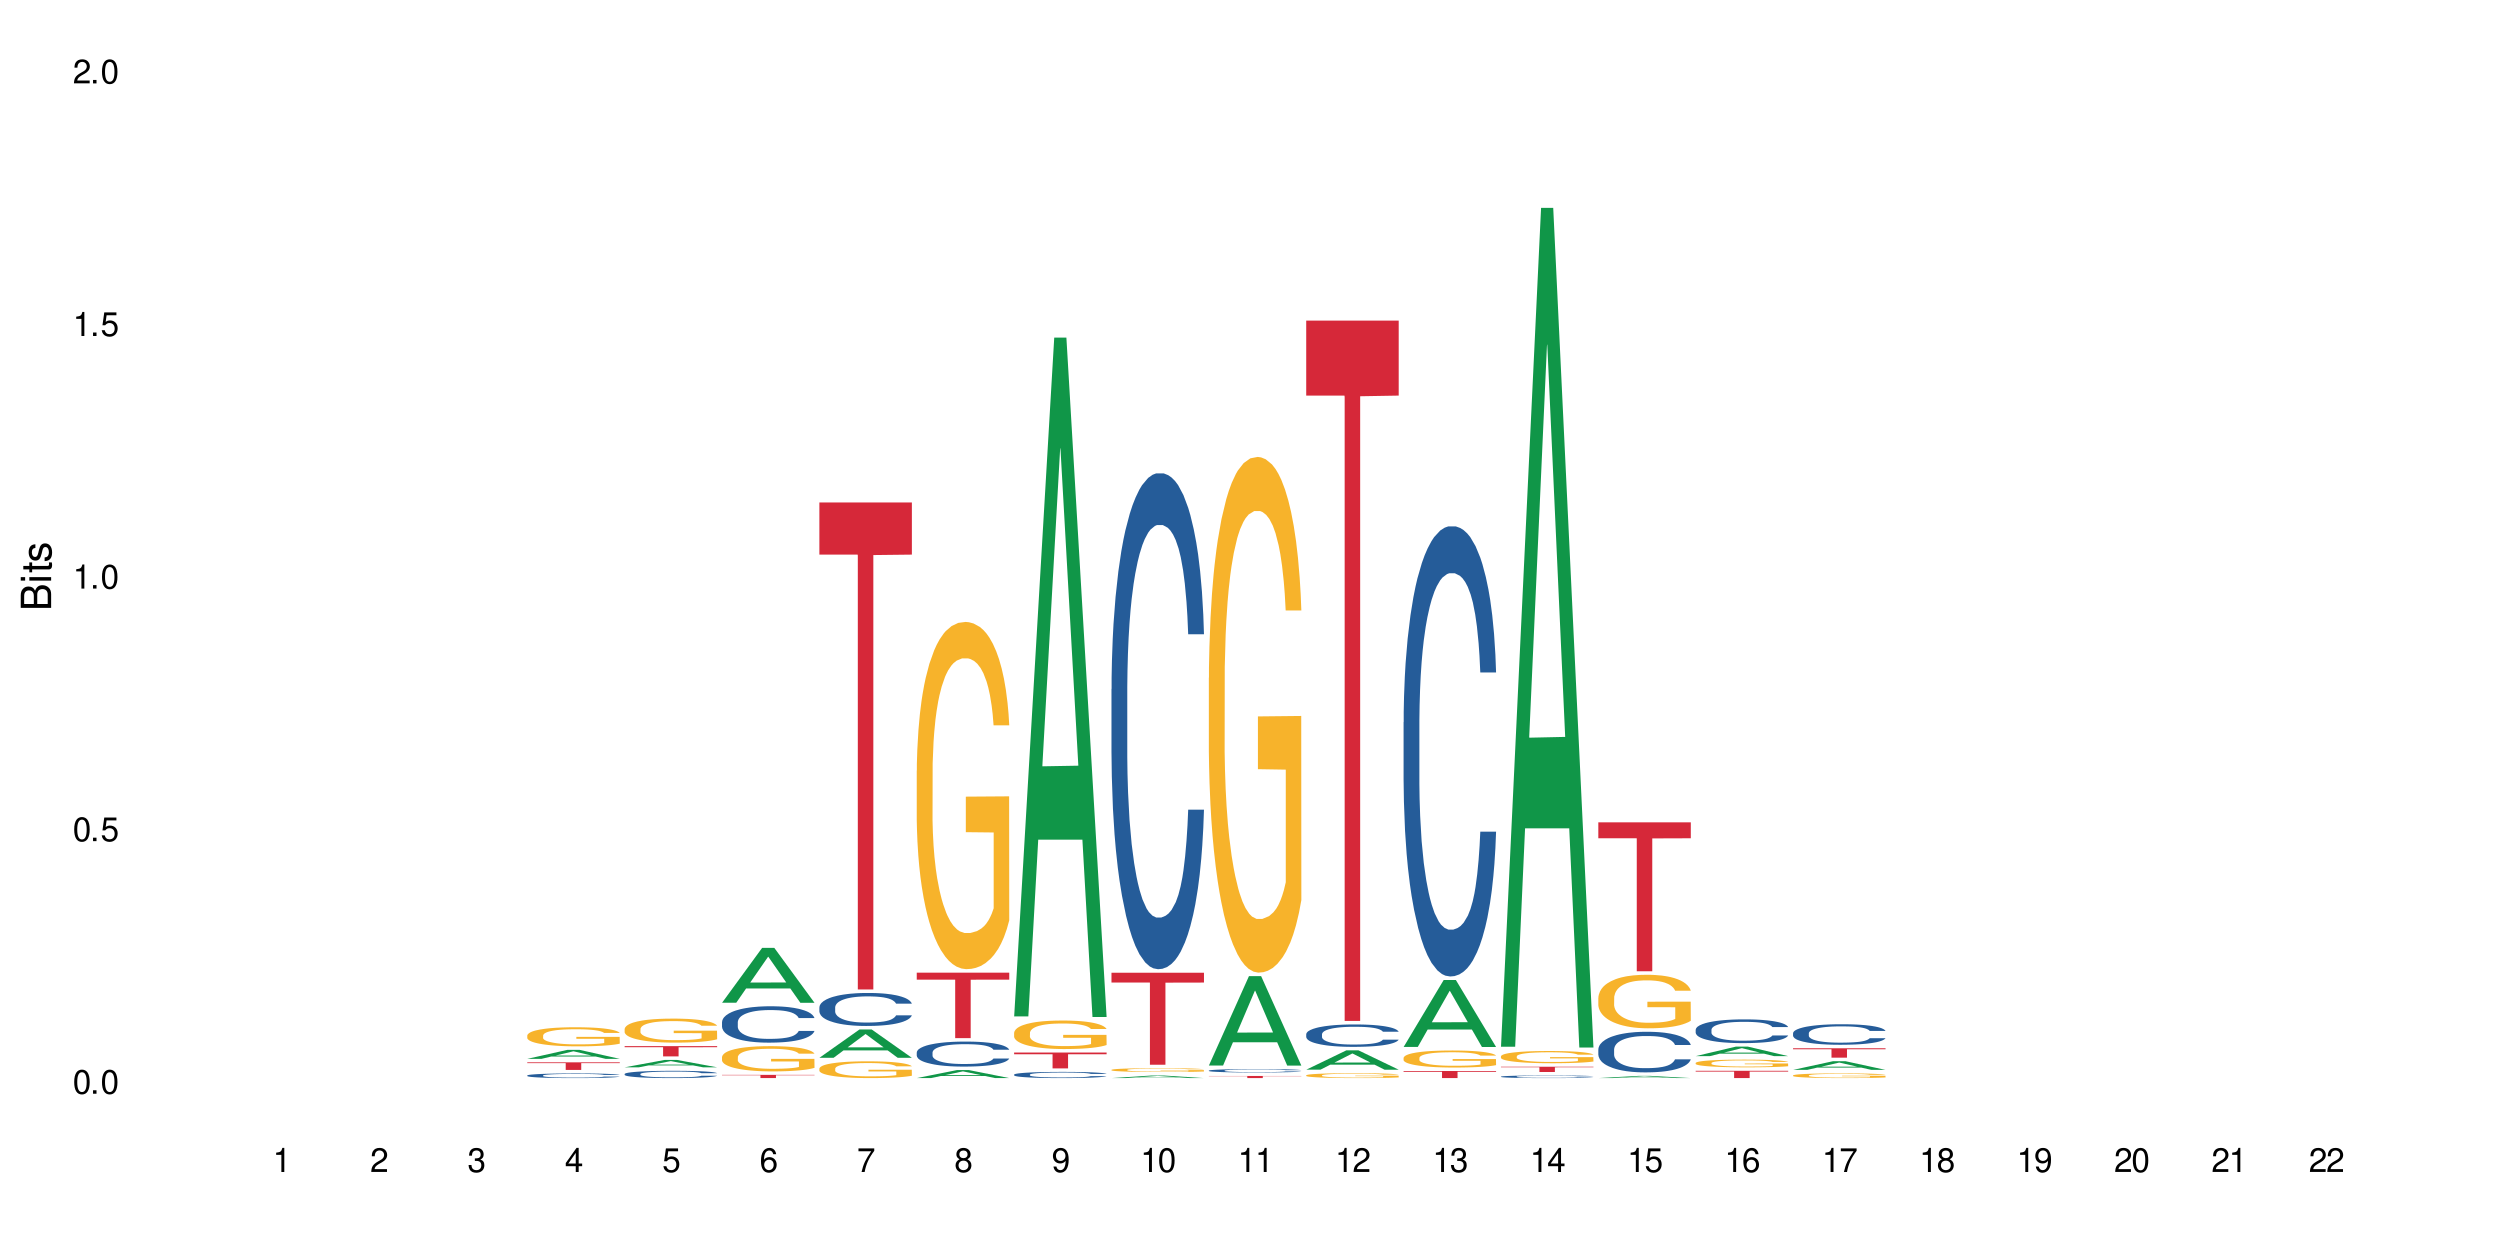<?xml version="1.0" encoding="UTF-8"?>
<svg xmlns="http://www.w3.org/2000/svg" xmlns:xlink="http://www.w3.org/1999/xlink" width="720" height="360" viewBox="0 0 720 360">
<defs>
<g>
<g id="glyph-0-0">
</g>
<g id="glyph-0-1">
<path d="M 2.641 -6.938 C 2 -6.938 1.422 -6.656 1.078 -6.172 C 0.641 -5.562 0.406 -4.641 0.406 -3.359 C 0.406 -1.016 1.188 0.219 2.641 0.219 C 4.078 0.219 4.859 -1.016 4.859 -3.297 C 4.859 -4.641 4.656 -5.547 4.203 -6.172 C 3.844 -6.656 3.281 -6.938 2.641 -6.938 Z M 2.641 -6.188 C 3.547 -6.188 4 -5.25 4 -3.375 C 4 -1.406 3.562 -0.484 2.625 -0.484 C 1.734 -0.484 1.281 -1.438 1.281 -3.344 C 1.281 -5.25 1.734 -6.188 2.641 -6.188 Z M 2.641 -6.188 "/>
</g>
<g id="glyph-0-2">
<path d="M 1.828 -1 L 0.828 -1 L 0.828 0 L 1.828 0 Z M 1.828 -1 "/>
</g>
<g id="glyph-0-3">
<path d="M 4.562 -6.797 L 1.062 -6.797 L 0.547 -3.094 L 1.328 -3.094 C 1.719 -3.562 2.047 -3.734 2.578 -3.734 C 3.484 -3.734 4.062 -3.109 4.062 -2.094 C 4.062 -1.125 3.484 -0.531 2.578 -0.531 C 1.828 -0.531 1.375 -0.906 1.188 -1.672 L 0.328 -1.672 C 0.453 -1.109 0.547 -0.844 0.75 -0.594 C 1.125 -0.078 1.828 0.219 2.594 0.219 C 3.969 0.219 4.922 -0.781 4.922 -2.219 C 4.922 -3.562 4.031 -4.484 2.719 -4.484 C 2.25 -4.484 1.859 -4.359 1.469 -4.062 L 1.734 -5.969 L 4.562 -5.969 Z M 4.562 -6.797 "/>
</g>
<g id="glyph-0-4">
<path d="M 2.484 -4.938 L 2.484 0 L 3.328 0 L 3.328 -6.938 L 2.766 -6.938 C 2.469 -5.875 2.281 -5.734 0.984 -5.562 L 0.984 -4.938 Z M 2.484 -4.938 "/>
</g>
<g id="glyph-0-5">
<path d="M 4.859 -0.828 L 1.281 -0.828 C 1.359 -1.406 1.672 -1.781 2.5 -2.281 L 3.469 -2.828 C 4.406 -3.344 4.906 -4.062 4.906 -4.906 C 4.906 -5.484 4.672 -6.031 4.266 -6.406 C 3.859 -6.766 3.375 -6.938 2.719 -6.938 C 1.859 -6.938 1.219 -6.625 0.844 -6.031 C 0.609 -5.672 0.5 -5.234 0.484 -4.531 L 1.328 -4.531 C 1.359 -5.016 1.406 -5.281 1.531 -5.516 C 1.75 -5.938 2.188 -6.203 2.703 -6.203 C 3.469 -6.203 4.031 -5.641 4.031 -4.891 C 4.031 -4.344 3.719 -3.859 3.125 -3.516 L 2.234 -3 C 0.812 -2.172 0.406 -1.531 0.328 -0.016 L 4.859 -0.016 Z M 4.859 -0.828 "/>
</g>
<g id="glyph-0-6">
<path d="M 2.125 -3.188 L 2.578 -3.188 C 3.5 -3.188 3.984 -2.766 3.984 -1.922 C 3.984 -1.062 3.469 -0.531 2.594 -0.531 C 1.656 -0.531 1.203 -1 1.156 -2.016 L 0.312 -2.016 C 0.344 -1.453 0.438 -1.094 0.609 -0.781 C 0.953 -0.109 1.625 0.219 2.547 0.219 C 3.953 0.219 4.859 -0.625 4.859 -1.938 C 4.859 -2.828 4.516 -3.297 3.703 -3.594 C 4.344 -3.844 4.656 -4.328 4.656 -5.031 C 4.656 -6.219 3.875 -6.938 2.578 -6.938 C 1.203 -6.938 0.484 -6.172 0.453 -4.703 L 1.297 -4.703 C 1.312 -5.125 1.344 -5.359 1.453 -5.578 C 1.641 -5.969 2.062 -6.203 2.594 -6.203 C 3.344 -6.203 3.797 -5.75 3.797 -5 C 3.797 -4.516 3.609 -4.219 3.25 -4.047 C 3.016 -3.953 2.703 -3.922 2.125 -3.906 Z M 2.125 -3.188 "/>
</g>
<g id="glyph-0-7">
<path d="M 3.141 -1.672 L 3.141 0 L 3.984 0 L 3.984 -1.672 L 4.984 -1.672 L 4.984 -2.438 L 3.984 -2.438 L 3.984 -6.938 L 3.359 -6.938 L 0.266 -2.578 L 0.266 -1.672 Z M 3.141 -2.438 L 1 -2.438 L 3.141 -5.5 Z M 3.141 -2.438 "/>
</g>
<g id="glyph-0-8">
<path d="M 4.781 -5.125 C 4.609 -6.266 3.891 -6.938 2.844 -6.938 C 2.094 -6.938 1.422 -6.578 1.031 -5.953 C 0.594 -5.266 0.406 -4.422 0.406 -3.172 C 0.406 -2 0.578 -1.25 0.984 -0.641 C 1.359 -0.078 1.953 0.219 2.703 0.219 C 3.984 0.219 4.922 -0.75 4.922 -2.094 C 4.922 -3.375 4.062 -4.281 2.844 -4.281 C 2.172 -4.281 1.641 -4.031 1.281 -3.516 C 1.281 -5.234 1.828 -6.188 2.797 -6.188 C 3.391 -6.188 3.797 -5.797 3.938 -5.125 Z M 2.734 -3.531 C 3.547 -3.531 4.062 -2.953 4.062 -2.031 C 4.062 -1.156 3.484 -0.531 2.703 -0.531 C 1.922 -0.531 1.328 -1.188 1.328 -2.078 C 1.328 -2.938 1.906 -3.531 2.734 -3.531 Z M 2.734 -3.531 "/>
</g>
<g id="glyph-0-9">
<path d="M 4.984 -6.797 L 0.438 -6.797 L 0.438 -5.969 L 4.109 -5.969 C 2.5 -3.656 1.828 -2.234 1.328 0 L 2.219 0 C 2.594 -2.172 3.453 -4.047 4.984 -6.094 Z M 4.984 -6.797 "/>
</g>
<g id="glyph-0-10">
<path d="M 3.75 -3.656 C 4.469 -4.094 4.688 -4.438 4.688 -5.078 C 4.688 -6.172 3.844 -6.938 2.641 -6.938 C 1.438 -6.938 0.594 -6.172 0.594 -5.094 C 0.594 -4.438 0.812 -4.094 1.516 -3.656 C 0.734 -3.266 0.359 -2.703 0.359 -1.922 C 0.359 -0.656 1.281 0.219 2.641 0.219 C 3.984 0.219 4.922 -0.656 4.922 -1.922 C 4.922 -2.703 4.531 -3.266 3.75 -3.656 Z M 2.641 -6.188 C 3.359 -6.188 3.812 -5.75 3.812 -5.062 C 3.812 -4.406 3.344 -3.984 2.641 -3.984 C 1.922 -3.984 1.453 -4.406 1.453 -5.078 C 1.453 -5.75 1.922 -6.188 2.641 -6.188 Z M 2.641 -3.266 C 3.484 -3.266 4.062 -2.719 4.062 -1.906 C 4.062 -1.078 3.484 -0.531 2.625 -0.531 C 1.797 -0.531 1.219 -1.094 1.219 -1.906 C 1.219 -2.719 1.781 -3.266 2.641 -3.266 Z M 2.641 -3.266 "/>
</g>
<g id="glyph-0-11">
<path d="M 0.516 -1.578 C 0.672 -0.453 1.406 0.219 2.438 0.219 C 3.188 0.219 3.859 -0.141 4.266 -0.766 C 4.688 -1.453 4.891 -2.297 4.891 -3.547 C 4.891 -4.719 4.703 -5.453 4.312 -6.078 C 3.938 -6.641 3.344 -6.938 2.594 -6.938 C 1.297 -6.938 0.359 -5.969 0.359 -4.625 C 0.359 -3.344 1.234 -2.453 2.453 -2.453 C 3.094 -2.453 3.578 -2.672 4.016 -3.203 C 4 -1.484 3.469 -0.531 2.5 -0.531 C 1.906 -0.531 1.484 -0.906 1.359 -1.578 Z M 2.578 -6.203 C 3.375 -6.203 3.969 -5.531 3.969 -4.641 C 3.969 -3.797 3.391 -3.188 2.547 -3.188 C 1.734 -3.188 1.234 -3.766 1.234 -4.688 C 1.234 -5.562 1.797 -6.203 2.578 -6.203 Z M 2.578 -6.203 "/>
</g>
<g id="glyph-1-0">
</g>
<g id="glyph-1-1">
<path d="M 0 -0.953 L 0 -4.891 C 0 -5.719 -0.234 -6.344 -0.734 -6.797 C -1.188 -7.234 -1.812 -7.469 -2.5 -7.469 C -3.547 -7.469 -4.188 -7 -4.625 -5.875 C -4.984 -6.688 -5.625 -7.094 -6.531 -7.094 C -7.172 -7.094 -7.734 -6.859 -8.141 -6.391 C -8.562 -5.922 -8.75 -5.344 -8.75 -4.5 L -8.75 -0.953 Z M -4.984 -2.062 L -7.766 -2.062 L -7.766 -4.219 C -7.766 -4.844 -7.688 -5.203 -7.453 -5.5 C -7.219 -5.812 -6.859 -5.969 -6.375 -5.969 C -5.891 -5.969 -5.531 -5.812 -5.297 -5.5 C -5.062 -5.203 -4.984 -4.844 -4.984 -4.219 Z M -0.984 -2.062 L -4 -2.062 L -4 -4.781 C -4 -5.766 -3.438 -6.359 -2.484 -6.359 C -1.547 -6.359 -0.984 -5.766 -0.984 -4.781 Z M -0.984 -2.062 "/>
</g>
<g id="glyph-1-2">
<path d="M -6.281 -1.797 L -6.281 -0.797 L 0 -0.797 L 0 -1.797 Z M -8.75 -1.797 L -8.75 -0.797 L -7.484 -0.797 L -7.484 -1.797 Z M -8.75 -1.797 "/>
</g>
<g id="glyph-1-3">
<path d="M -6.281 -3.047 L -6.281 -2.016 L -8.016 -2.016 L -8.016 -1.016 L -6.281 -1.016 L -6.281 -0.172 L -5.469 -0.172 L -5.469 -1.016 L -0.719 -1.016 C -0.078 -1.016 0.281 -1.453 0.281 -2.234 C 0.281 -2.5 0.25 -2.719 0.188 -3.047 L -0.641 -3.047 C -0.609 -2.906 -0.594 -2.766 -0.594 -2.562 C -0.594 -2.141 -0.719 -2.016 -1.156 -2.016 L -5.469 -2.016 L -5.469 -3.047 Z M -6.281 -3.047 "/>
</g>
<g id="glyph-1-4">
<path d="M -4.531 -5.25 C -5.766 -5.25 -6.469 -4.422 -6.469 -2.969 C -6.469 -1.516 -5.719 -0.562 -4.547 -0.562 C -3.562 -0.562 -3.094 -1.062 -2.734 -2.562 L -2.516 -3.484 C -2.344 -4.188 -2.094 -4.469 -1.641 -4.469 C -1.047 -4.469 -0.641 -3.875 -0.641 -3 C -0.641 -2.453 -0.797 -2 -1.062 -1.75 C -1.25 -1.594 -1.422 -1.531 -1.875 -1.469 L -1.875 -0.406 C -0.422 -0.453 0.281 -1.266 0.281 -2.922 C 0.281 -4.5 -0.5 -5.516 -1.719 -5.516 C -2.656 -5.516 -3.172 -4.984 -3.469 -3.734 L -3.703 -2.766 C -3.891 -1.953 -4.156 -1.609 -4.594 -1.609 C -5.188 -1.609 -5.547 -2.125 -5.547 -2.938 C -5.547 -3.75 -5.203 -4.172 -4.531 -4.203 Z M -4.531 -5.25 "/>
</g>
</g>
</defs>
<rect x="-72" y="-36" width="864" height="432" fill="rgb(100%, 100%, 100%)" fill-opacity="1"/>
<path fill-rule="nonzero" fill="rgb(6.275%, 58.824%, 28.235%)" fill-opacity="1" d="M 151.855 304.949 L 151.883 304.945 L 163.41 302.359 L 166.91 302.359 L 178.496 304.949 L 174.426 304.949 L 171.523 304.273 L 158.801 304.273 L 155.953 304.949 L 151.855 304.949 L 160.023 303.992 L 170.355 303.992 L 165.203 302.781 L 165.148 302.777 L 165.09 302.785 L 159.996 303.992 L 160.023 303.992 Z M 151.855 304.949 "/>
<path fill-rule="nonzero" fill="rgb(14.51%, 36.078%, 60%)" fill-opacity="1" d="M 151.855 309.734 L 151.887 309.73 L 151.887 309.703 L 151.984 309.656 L 152.215 309.598 L 152.441 309.555 L 153.027 309.484 L 153.836 309.414 L 154.684 309.359 L 155.301 309.328 L 155.852 309.305 L 157.117 309.258 L 157.93 309.234 L 158.809 309.215 L 159.879 309.191 L 160.66 309.18 L 162.414 309.16 L 163.715 309.152 L 164.723 309.148 L 166.898 309.148 L 168.195 309.152 L 169.141 309.16 L 170.18 309.168 L 171.055 309.18 L 172.582 309.207 L 173.949 309.242 L 174.566 309.262 L 175.539 309.301 L 176.285 309.336 L 176.805 309.367 L 177.391 309.414 L 177.91 309.469 L 178.301 309.531 L 178.496 309.586 L 173.949 309.586 L 173.719 309.535 L 173.461 309.496 L 172.973 309.445 L 172.484 309.41 L 171.805 309.375 L 171.188 309.352 L 170.34 309.328 L 169.594 309.316 L 168.816 309.305 L 168.066 309.297 L 166.637 309.289 L 164.98 309.289 L 164.363 309.293 L 163.098 309.301 L 162.414 309.309 L 161.441 309.328 L 160.758 309.344 L 159.945 309.367 L 159.395 309.387 L 158.711 309.422 L 158.223 309.449 L 157.672 309.488 L 157.348 309.52 L 157.055 309.555 L 156.793 309.594 L 156.598 309.637 L 156.469 309.684 L 156.406 309.727 L 156.406 309.918 L 156.469 309.961 L 156.633 310.012 L 157.055 310.086 L 157.672 310.152 L 158.387 310.203 L 159.066 310.238 L 159.457 310.258 L 159.977 310.277 L 160.789 310.301 L 161.961 310.324 L 162.641 310.336 L 163.68 310.344 L 164.754 310.352 L 166.184 310.352 L 167.449 310.344 L 168.293 310.34 L 169.172 310.328 L 170.375 310.309 L 171.121 310.289 L 171.77 310.266 L 172.258 310.242 L 172.582 310.223 L 173.07 310.184 L 173.461 310.145 L 173.754 310.102 L 173.949 310.059 L 178.496 310.059 L 178.301 310.109 L 178.008 310.156 L 177.715 310.191 L 177.262 310.234 L 176.742 310.273 L 175.996 310.316 L 175.375 310.344 L 174.566 310.375 L 173.816 310.398 L 173.004 310.418 L 171.805 310.441 L 171.023 310.453 L 170.18 310.465 L 169.172 310.477 L 167.906 310.484 L 166.539 310.488 L 163.91 310.488 L 162.902 310.484 L 161.57 310.473 L 159.914 310.449 L 158.711 310.426 L 157.77 310.402 L 156.957 310.379 L 156.047 310.344 L 154.879 310.293 L 154.164 310.25 L 153.676 310.215 L 153.125 310.168 L 152.734 310.125 L 152.277 310.055 L 151.953 309.969 L 151.855 309.902 Z M 151.855 309.734 "/>
<path fill-rule="nonzero" fill="rgb(96.863%, 70.196%, 16.863%)" fill-opacity="1" d="M 151.855 298.207 L 151.887 298.199 L 151.887 298.102 L 152.02 297.875 L 152.344 297.562 L 152.766 297.305 L 153.219 297.105 L 153.512 297 L 154 296.848 L 154.422 296.738 L 155.496 296.512 L 156.859 296.301 L 157.605 296.211 L 158.449 296.125 L 159.652 296.027 L 160.207 295.992 L 161.895 295.914 L 163.812 295.863 L 165.922 295.848 L 166.898 295.852 L 168.23 295.875 L 170.051 295.93 L 171.09 295.98 L 171.902 296.027 L 172.746 296.094 L 173.785 296.195 L 174.758 296.316 L 175.539 296.438 L 176.32 296.586 L 176.969 296.746 L 177.52 296.922 L 178.008 297.133 L 178.301 297.312 L 178.496 297.488 L 173.98 297.488 L 173.719 297.312 L 173.426 297.176 L 172.941 297.008 L 172.453 296.887 L 171.965 296.793 L 171.055 296.664 L 170.277 296.582 L 169.301 296.512 L 168.359 296.465 L 167.289 296.438 L 166.637 296.426 L 164.918 296.426 L 163.355 296.461 L 162.445 296.5 L 161.797 296.543 L 160.887 296.617 L 160.336 296.676 L 160.012 296.719 L 159.035 296.875 L 158.387 297.016 L 158.027 297.109 L 157.574 297.262 L 157.25 297.395 L 156.891 297.598 L 156.695 297.746 L 156.438 298.09 L 156.406 298.996 L 156.5 299.184 L 156.695 299.391 L 156.957 299.57 L 157.348 299.762 L 157.734 299.91 L 158.418 300.105 L 159.004 300.234 L 159.457 300.32 L 160.336 300.457 L 160.691 300.5 L 161.539 300.594 L 162.414 300.664 L 163.488 300.723 L 164.297 300.754 L 165.598 300.777 L 167.254 300.777 L 169.203 300.75 L 170.438 300.707 L 171.285 300.668 L 171.836 300.633 L 172.52 300.578 L 173.004 300.527 L 173.461 300.473 L 174.012 300.387 L 174.012 299.184 L 165.988 299.18 L 165.988 298.617 L 178.465 298.613 L 178.496 300.578 L 177.812 300.715 L 176.969 300.844 L 176.156 300.945 L 175.312 301.031 L 174.109 301.125 L 173.137 301.184 L 171.641 301.254 L 170.277 301.301 L 168.848 301.332 L 167.578 301.348 L 166.086 301.352 L 164.754 301.34 L 163.324 301.312 L 162.188 301.27 L 161.148 301.219 L 160.109 301.156 L 158.809 301.051 L 157.965 300.965 L 157.086 300.859 L 156.211 300.734 L 155.43 300.598 L 154.91 300.492 L 154.391 300.371 L 153.836 300.219 L 153.316 300.051 L 152.93 299.895 L 152.57 299.719 L 152.312 299.551 L 152.051 299.324 L 151.922 299.145 L 151.855 298.988 Z M 151.855 298.207 "/>
<path fill-rule="nonzero" fill="rgb(83.922%, 15.686%, 22.353%)" fill-opacity="1" d="M 151.855 305.957 L 178.496 305.957 L 178.496 306.191 L 167.395 306.191 L 167.395 308.145 L 162.926 308.145 L 162.926 306.195 L 162.863 306.191 L 151.855 306.191 Z M 151.855 305.957 "/>
<path fill-rule="nonzero" fill="rgb(6.275%, 58.824%, 28.235%)" fill-opacity="1" d="M 179.898 307.387 L 179.926 307.383 L 191.453 305.258 L 194.953 305.258 L 206.539 307.387 L 202.469 307.387 L 199.566 306.832 L 186.844 306.832 L 183.996 307.387 L 179.898 307.387 L 188.066 306.602 L 198.398 306.598 L 193.246 305.605 L 193.188 305.602 L 193.133 305.609 L 188.039 306.598 L 188.066 306.602 Z M 179.898 307.387 "/>
<path fill-rule="nonzero" fill="rgb(14.51%, 36.078%, 60%)" fill-opacity="1" d="M 179.898 309.305 L 179.93 309.305 L 179.93 309.258 L 180.027 309.188 L 180.254 309.094 L 180.484 309.031 L 181.066 308.918 L 181.879 308.809 L 182.723 308.723 L 183.34 308.676 L 183.895 308.637 L 185.16 308.566 L 185.973 308.527 L 186.852 308.496 L 187.922 308.465 L 188.703 308.445 L 190.457 308.414 L 191.754 308.398 L 192.762 308.395 L 194.941 308.395 L 196.238 308.402 L 197.18 308.41 L 198.219 308.426 L 199.098 308.445 L 200.625 308.488 L 201.988 308.539 L 202.605 308.57 L 203.582 308.629 L 204.328 308.688 L 204.848 308.738 L 205.434 308.809 L 205.953 308.895 L 206.344 308.992 L 206.539 309.074 L 201.988 309.074 L 201.762 308.996 L 201.5 308.938 L 201.016 308.859 L 200.527 308.805 L 199.844 308.75 L 199.227 308.711 L 198.383 308.676 L 197.637 308.652 L 196.855 308.637 L 196.109 308.625 L 194.68 308.613 L 193.023 308.613 L 192.406 308.617 L 191.137 308.633 L 190.457 308.645 L 189.48 308.672 L 188.801 308.695 L 187.988 308.734 L 187.434 308.77 L 186.754 308.816 L 186.266 308.863 L 185.715 308.926 L 185.387 308.973 L 185.098 309.027 L 184.836 309.09 L 184.641 309.156 L 184.512 309.227 L 184.445 309.297 L 184.445 309.594 L 184.512 309.664 L 184.672 309.742 L 185.098 309.859 L 185.715 309.961 L 186.43 310.043 L 187.109 310.098 L 187.5 310.125 L 188.02 310.156 L 188.832 310.195 L 190 310.234 L 190.684 310.25 L 191.723 310.266 L 192.797 310.273 L 194.227 310.273 L 195.492 310.266 L 196.336 310.254 L 197.215 310.238 L 198.414 310.207 L 199.164 310.176 L 199.812 310.141 L 200.301 310.102 L 200.625 310.074 L 201.113 310.012 L 201.5 309.949 L 201.793 309.879 L 201.988 309.816 L 206.539 309.816 L 206.344 309.891 L 206.051 309.969 L 205.758 310.023 L 205.305 310.09 L 204.781 310.148 L 204.035 310.215 L 203.418 310.262 L 202.605 310.309 L 201.859 310.344 L 201.047 310.375 L 199.844 310.414 L 199.066 310.434 L 198.219 310.453 L 197.215 310.469 L 195.945 310.48 L 194.582 310.488 L 193.316 310.488 L 191.949 310.484 L 190.945 310.477 L 189.613 310.461 L 187.953 310.426 L 186.754 310.391 L 185.809 310.355 L 185 310.316 L 184.09 310.266 L 182.918 310.18 L 182.203 310.113 L 181.719 310.062 L 181.164 309.984 L 180.773 309.918 L 180.32 309.812 L 179.996 309.676 L 179.898 309.57 Z M 179.898 309.305 "/>
<path fill-rule="nonzero" fill="rgb(96.863%, 70.196%, 16.863%)" fill-opacity="1" d="M 179.898 296.32 L 179.93 296.316 L 179.93 296.188 L 180.059 295.906 L 180.387 295.512 L 180.809 295.191 L 181.262 294.938 L 181.555 294.805 L 182.043 294.613 L 182.465 294.477 L 183.535 294.191 L 184.902 293.926 L 185.648 293.812 L 186.492 293.703 L 187.695 293.586 L 188.246 293.539 L 189.938 293.441 L 191.852 293.375 L 193.965 293.359 L 194.941 293.363 L 196.27 293.391 L 198.09 293.457 L 199.129 293.523 L 199.941 293.586 L 200.789 293.668 L 201.828 293.793 L 202.801 293.945 L 203.582 294.098 L 204.359 294.285 L 205.012 294.488 L 205.562 294.711 L 206.051 294.977 L 206.344 295.195 L 206.539 295.418 L 202.023 295.418 L 201.762 295.195 L 201.469 295.027 L 200.98 294.816 L 200.496 294.664 L 200.008 294.547 L 199.098 294.383 L 198.316 294.281 L 197.344 294.191 L 196.402 294.137 L 195.328 294.098 L 194.68 294.086 L 192.957 294.086 L 191.398 294.129 L 190.488 294.18 L 189.84 294.23 L 188.93 294.324 L 188.379 294.398 L 188.051 294.449 L 187.078 294.648 L 186.43 294.824 L 186.07 294.945 L 185.617 295.133 L 185.289 295.305 L 184.934 295.559 L 184.738 295.746 L 184.48 296.176 L 184.445 297.312 L 184.543 297.555 L 184.738 297.812 L 185 298.039 L 185.387 298.281 L 185.777 298.465 L 186.461 298.711 L 187.047 298.875 L 187.5 298.98 L 188.379 299.152 L 188.734 299.211 L 189.578 299.324 L 190.457 299.41 L 191.527 299.488 L 192.34 299.527 L 193.641 299.559 L 195.297 299.559 L 197.246 299.52 L 198.48 299.469 L 199.324 299.418 L 199.879 299.375 L 200.559 299.305 L 201.047 299.242 L 201.5 299.172 L 202.055 299.062 L 202.055 297.555 L 194.031 297.547 L 194.031 296.84 L 206.504 296.832 L 206.539 299.305 L 205.855 299.477 L 205.012 299.641 L 204.199 299.766 L 203.355 299.875 L 202.152 299.992 L 201.176 300.07 L 199.684 300.156 L 198.316 300.215 L 196.891 300.254 L 195.621 300.27 L 194.129 300.277 L 192.797 300.266 L 191.367 300.227 L 190.23 300.176 L 189.188 300.113 L 188.148 300.031 L 186.852 299.898 L 186.004 299.793 L 185.129 299.66 L 184.25 299.5 L 183.473 299.328 L 182.953 299.195 L 182.434 299.047 L 181.879 298.855 L 181.359 298.641 L 180.969 298.445 L 180.613 298.223 L 180.352 298.016 L 180.094 297.73 L 179.961 297.504 L 179.898 297.309 Z M 179.898 296.32 "/>
<path fill-rule="nonzero" fill="rgb(83.922%, 15.686%, 22.353%)" fill-opacity="1" d="M 179.898 301.285 L 206.539 301.285 L 206.539 301.602 L 195.434 301.605 L 195.434 304.25 L 190.969 304.25 L 190.969 301.605 L 190.902 301.602 L 179.898 301.602 Z M 179.898 301.285 "/>
<path fill-rule="nonzero" fill="rgb(6.275%, 58.824%, 28.235%)" fill-opacity="1" d="M 207.941 288.793 L 207.969 288.777 L 219.496 272.984 L 222.996 272.984 L 234.578 288.809 L 230.508 288.809 L 227.605 284.676 L 214.883 284.676 L 212.039 288.793 L 207.941 288.793 L 216.109 282.969 L 226.438 282.953 L 221.289 275.566 L 221.23 275.555 L 221.176 275.598 L 216.078 282.953 L 216.109 282.969 Z M 207.941 288.793 "/>
<path fill-rule="nonzero" fill="rgb(14.51%, 36.078%, 60%)" fill-opacity="1" d="M 207.941 294.367 L 207.973 294.359 L 207.973 294.129 L 208.07 293.766 L 208.297 293.309 L 208.523 292.992 L 209.109 292.426 L 209.922 291.879 L 210.766 291.461 L 211.383 291.211 L 211.934 291.02 L 213.203 290.664 L 214.016 290.484 L 214.891 290.32 L 215.965 290.156 L 216.742 290.062 L 218.496 289.91 L 219.797 289.844 L 220.805 289.812 L 222.98 289.812 L 224.281 289.852 L 225.223 289.898 L 226.262 289.977 L 227.141 290.062 L 228.668 290.273 L 230.031 290.539 L 230.648 290.695 L 231.621 290.992 L 232.371 291.277 L 232.891 291.527 L 233.473 291.879 L 233.996 292.312 L 234.383 292.801 L 234.578 293.211 L 230.031 293.211 L 229.805 292.828 L 229.543 292.531 L 229.055 292.141 L 228.57 291.863 L 227.887 291.582 L 227.27 291.402 L 226.426 291.219 L 225.676 291.105 L 224.898 291.02 L 224.152 290.961 L 222.723 290.906 L 221.062 290.906 L 220.445 290.922 L 219.18 291 L 218.496 291.066 L 217.523 291.199 L 216.84 291.324 L 216.027 291.516 L 215.477 291.68 L 214.793 291.93 L 214.309 292.148 L 213.754 292.465 L 213.43 292.703 L 213.137 292.973 L 212.879 293.289 L 212.684 293.621 L 212.555 293.977 L 212.488 294.32 L 212.488 295.805 L 212.555 296.148 L 212.715 296.551 L 213.137 297.137 L 213.754 297.641 L 214.469 298.043 L 215.152 298.332 L 215.543 298.465 L 216.062 298.617 L 216.875 298.809 L 218.043 299 L 218.727 299.078 L 219.766 299.156 L 220.836 299.191 L 222.266 299.191 L 223.535 299.156 L 224.379 299.105 L 225.254 299.031 L 226.457 298.867 L 227.203 298.715 L 227.855 298.531 L 228.34 298.352 L 228.668 298.199 L 229.152 297.902 L 229.543 297.574 L 229.836 297.242 L 230.031 296.914 L 234.578 296.914 L 234.383 297.297 L 234.094 297.672 L 233.801 297.949 L 233.344 298.285 L 232.824 298.582 L 232.078 298.914 L 231.461 299.137 L 230.648 299.375 L 229.902 299.555 L 229.09 299.719 L 227.887 299.91 L 227.105 300.008 L 226.262 300.094 L 225.254 300.168 L 223.988 300.234 L 222.625 300.273 L 221.355 300.285 L 219.992 300.266 L 218.984 300.227 L 217.652 300.141 L 215.996 299.969 L 214.793 299.785 L 213.852 299.605 L 213.039 299.414 L 212.129 299.156 L 210.961 298.734 L 210.246 298.406 L 209.758 298.141 L 209.207 297.766 L 208.816 297.434 L 208.363 296.895 L 208.035 296.215 L 207.941 295.691 Z M 207.941 294.367 "/>
<path fill-rule="nonzero" fill="rgb(96.863%, 70.196%, 16.863%)" fill-opacity="1" d="M 207.941 304.406 L 207.973 304.398 L 207.973 304.266 L 208.102 303.969 L 208.426 303.555 L 208.848 303.215 L 209.305 302.949 L 209.598 302.812 L 210.082 302.613 L 210.508 302.465 L 211.578 302.168 L 212.941 301.887 L 213.691 301.77 L 214.535 301.656 L 215.738 301.531 L 216.289 301.484 L 217.977 301.375 L 219.895 301.309 L 222.008 301.289 L 222.98 301.297 L 224.312 301.324 L 226.133 301.398 L 227.172 301.465 L 227.984 301.531 L 228.828 301.617 L 229.867 301.75 L 230.844 301.906 L 231.621 302.066 L 232.402 302.266 L 233.051 302.48 L 233.605 302.711 L 234.094 302.992 L 234.383 303.223 L 234.578 303.457 L 230.062 303.457 L 229.805 303.223 L 229.512 303.043 L 229.023 302.824 L 228.535 302.664 L 228.051 302.539 L 227.141 302.367 L 226.359 302.262 L 225.387 302.168 L 224.441 302.105 L 223.371 302.066 L 222.723 302.055 L 221 302.055 L 219.441 302.102 L 218.531 302.152 L 217.879 302.207 L 216.973 302.309 L 216.418 302.387 L 216.094 302.441 L 215.121 302.645 L 214.469 302.832 L 214.113 302.957 L 213.656 303.156 L 213.332 303.336 L 212.977 303.602 L 212.781 303.801 L 212.52 304.254 L 212.488 305.449 L 212.586 305.699 L 212.781 305.973 L 213.039 306.211 L 213.43 306.465 L 213.82 306.656 L 214.504 306.918 L 215.086 307.09 L 215.543 307.203 L 216.418 307.383 L 216.777 307.441 L 217.621 307.562 L 218.496 307.652 L 219.57 307.734 L 220.383 307.773 L 221.684 307.809 L 223.34 307.809 L 225.289 307.766 L 226.523 307.715 L 227.367 307.66 L 227.918 307.613 L 228.602 307.543 L 229.09 307.477 L 229.543 307.402 L 230.098 307.289 L 230.098 305.699 L 222.07 305.695 L 222.07 304.949 L 234.547 304.945 L 234.578 307.543 L 233.898 307.719 L 233.051 307.895 L 232.238 308.027 L 231.395 308.141 L 230.195 308.266 L 229.219 308.344 L 227.723 308.438 L 226.359 308.496 L 224.93 308.539 L 223.664 308.559 L 222.168 308.562 L 220.836 308.551 L 219.406 308.512 L 218.27 308.457 L 217.23 308.391 L 216.191 308.305 L 214.891 308.164 L 214.047 308.051 L 213.172 307.914 L 212.293 307.746 L 211.512 307.566 L 210.992 307.43 L 210.473 307.27 L 209.922 307.07 L 209.402 306.844 L 209.012 306.637 L 208.652 306.406 L 208.395 306.188 L 208.133 305.887 L 208.004 305.648 L 207.941 305.441 Z M 207.941 304.406 "/>
<path fill-rule="nonzero" fill="rgb(83.922%, 15.686%, 22.353%)" fill-opacity="1" d="M 207.941 309.57 L 234.578 309.57 L 234.578 309.668 L 223.477 309.668 L 223.477 310.488 L 219.008 310.488 L 219.008 309.672 L 218.945 309.668 L 207.941 309.668 Z M 207.941 309.57 "/>
<path fill-rule="nonzero" fill="rgb(6.275%, 58.824%, 28.235%)" fill-opacity="1" d="M 235.98 304.645 L 236.008 304.637 L 247.535 296.484 L 251.039 296.484 L 262.621 304.652 L 258.551 304.652 L 255.648 302.52 L 242.926 302.52 L 240.078 304.645 L 235.98 304.645 L 244.148 301.641 L 254.48 301.633 L 249.328 297.82 L 249.273 297.812 L 249.215 297.836 L 244.121 301.633 L 244.148 301.641 Z M 235.98 304.645 "/>
<path fill-rule="nonzero" fill="rgb(14.51%, 36.078%, 60%)" fill-opacity="1" d="M 235.98 290.113 L 236.016 290.105 L 236.016 289.895 L 236.109 289.566 L 236.34 289.148 L 236.566 288.863 L 237.152 288.348 L 237.965 287.855 L 238.809 287.473 L 239.426 287.246 L 239.977 287.074 L 241.246 286.75 L 242.055 286.586 L 242.934 286.438 L 244.004 286.293 L 244.785 286.203 L 246.539 286.066 L 247.84 286.004 L 248.848 285.98 L 251.023 285.98 L 252.324 286.012 L 253.266 286.059 L 254.305 286.125 L 255.18 286.203 L 256.707 286.395 L 258.074 286.637 L 258.691 286.777 L 259.664 287.047 L 260.41 287.309 L 260.93 287.531 L 261.516 287.855 L 262.035 288.246 L 262.426 288.688 L 262.621 289.062 L 258.074 289.062 L 257.844 288.715 L 257.586 288.445 L 257.098 288.09 L 256.609 287.836 L 255.93 287.586 L 255.312 287.422 L 254.465 287.254 L 253.719 287.152 L 252.941 287.074 L 252.191 287.02 L 250.762 286.969 L 249.105 286.969 L 248.488 286.984 L 247.223 287.055 L 246.539 287.117 L 245.566 287.238 L 244.883 287.352 L 244.07 287.523 L 243.52 287.672 L 242.836 287.898 L 242.348 288.098 L 241.797 288.383 L 241.473 288.602 L 241.18 288.844 L 240.918 289.133 L 240.723 289.434 L 240.594 289.758 L 240.531 290.07 L 240.531 291.414 L 240.594 291.727 L 240.758 292.094 L 241.18 292.621 L 241.797 293.082 L 242.512 293.445 L 243.195 293.707 L 243.582 293.828 L 244.102 293.969 L 244.914 294.141 L 246.086 294.316 L 246.766 294.387 L 247.809 294.453 L 248.879 294.488 L 250.309 294.488 L 251.574 294.453 L 252.418 294.41 L 253.297 294.34 L 254.5 294.195 L 255.246 294.055 L 255.895 293.891 L 256.383 293.727 L 256.707 293.586 L 257.195 293.316 L 257.586 293.023 L 257.879 292.719 L 258.074 292.422 L 262.621 292.422 L 262.426 292.77 L 262.133 293.109 L 261.84 293.359 L 261.387 293.664 L 260.867 293.934 L 260.121 294.238 L 259.504 294.438 L 258.691 294.656 L 257.941 294.82 L 257.129 294.969 L 255.93 295.141 L 255.148 295.227 L 254.305 295.305 L 253.297 295.375 L 252.031 295.438 L 250.664 295.469 L 249.398 295.48 L 248.035 295.461 L 247.027 295.426 L 245.695 295.348 L 244.039 295.191 L 242.836 295.027 L 241.895 294.863 L 241.082 294.688 L 240.172 294.453 L 239.004 294.074 L 238.289 293.777 L 237.801 293.535 L 237.25 293.195 L 236.859 292.891 L 236.402 292.406 L 236.078 291.789 L 235.98 291.312 Z M 235.98 290.113 "/>
<path fill-rule="nonzero" fill="rgb(96.863%, 70.196%, 16.863%)" fill-opacity="1" d="M 235.98 307.727 L 236.016 307.723 L 236.016 307.637 L 236.145 307.438 L 236.469 307.164 L 236.891 306.938 L 237.348 306.762 L 237.637 306.668 L 238.125 306.535 L 238.547 306.441 L 239.621 306.242 L 240.984 306.055 L 241.73 305.977 L 242.578 305.902 L 243.777 305.816 L 244.332 305.785 L 246.02 305.715 L 247.938 305.672 L 250.047 305.66 L 251.023 305.664 L 252.355 305.68 L 254.176 305.73 L 255.215 305.773 L 256.027 305.816 L 256.871 305.875 L 257.91 305.965 L 258.887 306.07 L 259.664 306.176 L 260.445 306.309 L 261.094 306.449 L 261.645 306.602 L 262.133 306.789 L 262.426 306.941 L 262.621 307.098 L 258.105 307.098 L 257.844 306.941 L 257.555 306.824 L 257.066 306.68 L 256.578 306.57 L 256.09 306.488 L 255.18 306.375 L 254.402 306.305 L 253.426 306.242 L 252.484 306.203 L 251.414 306.176 L 250.762 306.168 L 249.043 306.168 L 247.48 306.195 L 246.57 306.234 L 245.922 306.27 L 245.012 306.332 L 244.461 306.387 L 244.137 306.422 L 243.16 306.559 L 242.512 306.684 L 242.152 306.766 L 241.699 306.898 L 241.375 307.02 L 241.016 307.195 L 240.82 307.328 L 240.562 307.625 L 240.531 308.422 L 240.625 308.59 L 240.82 308.77 L 241.082 308.93 L 241.473 309.098 L 241.863 309.223 L 242.543 309.395 L 243.129 309.512 L 243.582 309.586 L 244.461 309.703 L 244.816 309.746 L 245.664 309.824 L 246.539 309.887 L 247.613 309.938 L 248.426 309.965 L 249.723 309.988 L 251.379 309.988 L 253.328 309.961 L 254.562 309.926 L 255.41 309.891 L 255.961 309.859 L 256.645 309.809 L 257.129 309.766 L 257.586 309.719 L 258.137 309.645 L 258.137 308.59 L 250.113 308.582 L 250.113 308.09 L 262.59 308.086 L 262.621 309.809 L 261.938 309.93 L 261.094 310.043 L 260.281 310.133 L 259.438 310.207 L 258.234 310.293 L 257.262 310.344 L 255.766 310.406 L 254.402 310.445 L 252.973 310.473 L 251.707 310.484 L 250.211 310.488 L 248.879 310.48 L 247.449 310.453 L 246.312 310.418 L 245.273 310.375 L 244.234 310.316 L 242.934 310.227 L 242.09 310.148 L 241.211 310.059 L 240.336 309.945 L 239.555 309.828 L 239.035 309.734 L 238.516 309.629 L 237.965 309.496 L 237.441 309.348 L 237.055 309.211 L 236.695 309.055 L 236.438 308.91 L 236.176 308.711 L 236.047 308.555 L 235.98 308.418 Z M 235.98 307.727 "/>
<path fill-rule="nonzero" fill="rgb(83.922%, 15.686%, 22.353%)" fill-opacity="1" d="M 235.98 144.715 L 262.621 144.715 L 262.621 159.727 L 251.52 159.859 L 251.52 284.973 L 247.051 284.973 L 247.051 159.992 L 246.988 159.727 L 235.98 159.727 Z M 235.98 144.715 "/>
<path fill-rule="nonzero" fill="rgb(6.275%, 58.824%, 28.235%)" fill-opacity="1" d="M 264.023 310.488 L 264.051 310.484 L 275.578 308.188 L 279.078 308.188 L 290.664 310.488 L 286.594 310.488 L 283.691 309.887 L 270.969 309.887 L 268.121 310.488 L 264.023 310.488 L 272.191 309.641 L 282.523 309.637 L 277.371 308.562 L 277.312 308.562 L 277.258 308.566 L 272.164 309.637 L 272.191 309.641 Z M 264.023 310.488 "/>
<path fill-rule="nonzero" fill="rgb(14.51%, 36.078%, 60%)" fill-opacity="1" d="M 264.023 303.113 L 264.055 303.105 L 264.055 302.949 L 264.152 302.699 L 264.379 302.383 L 264.609 302.164 L 265.191 301.777 L 266.004 301.402 L 266.848 301.109 L 267.465 300.941 L 268.02 300.809 L 269.285 300.566 L 270.098 300.441 L 270.977 300.328 L 272.047 300.215 L 272.828 300.148 L 274.582 300.047 L 275.879 300 L 276.887 299.98 L 279.066 299.98 L 280.363 300.004 L 281.305 300.039 L 282.348 300.09 L 283.223 300.148 L 284.75 300.297 L 286.113 300.48 L 286.73 300.586 L 287.707 300.789 L 288.453 300.984 L 288.973 301.156 L 289.559 301.402 L 290.078 301.695 L 290.469 302.031 L 290.664 302.316 L 286.113 302.316 L 285.887 302.051 L 285.629 301.848 L 285.141 301.578 L 284.652 301.387 L 283.969 301.195 L 283.352 301.07 L 282.508 300.945 L 281.762 300.867 L 280.98 300.809 L 280.234 300.77 L 278.805 300.73 L 277.148 300.73 L 276.531 300.742 L 275.262 300.797 L 274.582 300.84 L 273.605 300.934 L 272.926 301.02 L 272.113 301.152 L 271.559 301.262 L 270.879 301.434 L 270.391 301.586 L 269.84 301.801 L 269.512 301.969 L 269.223 302.152 L 268.961 302.367 L 268.766 302.598 L 268.637 302.844 L 268.57 303.078 L 268.57 304.102 L 268.637 304.336 L 268.797 304.613 L 269.223 305.016 L 269.84 305.363 L 270.555 305.641 L 271.234 305.836 L 271.625 305.93 L 272.145 306.035 L 272.957 306.168 L 274.125 306.297 L 274.809 306.352 L 275.848 306.402 L 276.922 306.43 L 278.352 306.43 L 279.617 306.402 L 280.461 306.371 L 281.34 306.316 L 282.539 306.207 L 283.289 306.102 L 283.938 305.977 L 284.426 305.852 L 284.75 305.746 L 285.238 305.543 L 285.629 305.316 L 285.918 305.086 L 286.113 304.863 L 290.664 304.863 L 290.469 305.125 L 290.176 305.383 L 289.883 305.574 L 289.43 305.805 L 288.91 306.008 L 288.16 306.238 L 287.543 306.391 L 286.73 306.555 L 285.984 306.68 L 285.172 306.793 L 283.969 306.922 L 283.191 306.988 L 282.348 307.047 L 281.34 307.102 L 280.07 307.148 L 278.707 307.172 L 277.441 307.18 L 276.074 307.168 L 275.07 307.141 L 273.738 307.082 L 272.078 306.965 L 270.879 306.84 L 269.938 306.715 L 269.125 306.582 L 268.215 306.402 L 267.043 306.113 L 266.328 305.891 L 265.844 305.707 L 265.289 305.449 L 264.898 305.219 L 264.445 304.852 L 264.121 304.383 L 264.023 304.02 Z M 264.023 303.113 "/>
<path fill-rule="nonzero" fill="rgb(96.863%, 70.196%, 16.863%)" fill-opacity="1" d="M 264.023 221.945 L 264.055 221.855 L 264.055 220.027 L 264.184 215.918 L 264.512 210.258 L 264.934 205.598 L 265.387 201.945 L 265.68 200.027 L 266.168 197.289 L 266.59 195.281 L 267.66 191.168 L 269.027 187.336 L 269.773 185.691 L 270.617 184.137 L 271.82 182.402 L 272.371 181.762 L 274.062 180.301 L 275.977 179.391 L 278.09 179.113 L 279.066 179.207 L 280.398 179.57 L 282.215 180.574 L 283.254 181.488 L 284.066 182.402 L 284.914 183.59 L 285.953 185.418 L 286.926 187.609 L 287.707 189.801 L 288.484 192.539 L 289.137 195.461 L 289.688 198.66 L 290.176 202.492 L 290.469 205.691 L 290.664 208.887 L 286.148 208.887 L 285.887 205.691 L 285.594 203.223 L 285.105 200.211 L 284.621 198.02 L 284.133 196.285 L 283.223 193.91 L 282.441 192.449 L 281.469 191.168 L 280.527 190.348 L 279.453 189.801 L 278.805 189.617 L 277.082 189.617 L 275.523 190.258 L 274.613 190.988 L 273.965 191.719 L 273.055 193.086 L 272.504 194.184 L 272.176 194.914 L 271.203 197.746 L 270.555 200.301 L 270.195 202.039 L 269.742 204.777 L 269.414 207.242 L 269.059 210.895 L 268.863 213.637 L 268.605 219.844 L 268.57 236.285 L 268.668 239.754 L 268.863 243.5 L 269.125 246.785 L 269.512 250.258 L 269.902 252.906 L 270.586 256.469 L 271.172 258.84 L 271.625 260.395 L 272.504 262.859 L 272.859 263.68 L 273.703 265.324 L 274.582 266.605 L 275.652 267.699 L 276.465 268.246 L 277.766 268.703 L 279.422 268.703 L 281.371 268.156 L 282.605 267.426 L 283.449 266.695 L 284.004 266.055 L 284.684 265.051 L 285.172 264.137 L 285.629 263.133 L 286.18 261.582 L 286.18 239.754 L 278.156 239.664 L 278.156 229.434 L 290.629 229.344 L 290.664 265.051 L 289.98 267.516 L 289.137 269.891 L 288.324 271.719 L 287.48 273.27 L 286.277 275.004 L 285.301 276.102 L 283.809 277.379 L 282.441 278.203 L 281.016 278.75 L 279.746 279.023 L 278.254 279.117 L 276.922 278.934 L 275.492 278.387 L 274.355 277.652 L 273.312 276.742 L 272.273 275.555 L 270.977 273.637 L 270.129 272.082 L 269.254 270.164 L 268.375 267.883 L 267.598 265.418 L 267.078 263.5 L 266.559 261.309 L 266.004 258.566 L 265.484 255.461 L 265.094 252.633 L 264.738 249.434 L 264.477 246.422 L 264.219 242.312 L 264.09 239.023 L 264.023 236.191 Z M 264.023 221.945 "/>
<path fill-rule="nonzero" fill="rgb(83.922%, 15.686%, 22.353%)" fill-opacity="1" d="M 264.023 280.121 L 290.664 280.121 L 290.664 282.141 L 279.559 282.156 L 279.559 298.973 L 275.094 298.973 L 275.094 282.176 L 275.027 282.141 L 264.023 282.141 Z M 264.023 280.121 "/>
<path fill-rule="nonzero" fill="rgb(6.275%, 58.824%, 28.235%)" fill-opacity="1" d="M 292.066 292.719 L 292.094 292.535 L 303.621 97.234 L 307.121 97.234 L 318.703 292.902 L 314.633 292.902 L 311.73 241.828 L 299.008 241.828 L 296.164 292.719 L 292.066 292.719 L 300.234 220.699 L 310.562 220.516 L 305.414 129.203 L 305.355 129.02 L 305.301 129.57 L 300.203 220.516 L 300.234 220.699 Z M 292.066 292.719 "/>
<path fill-rule="nonzero" fill="rgb(14.51%, 36.078%, 60%)" fill-opacity="1" d="M 292.066 309.484 L 292.098 309.48 L 292.098 309.441 L 292.195 309.379 L 292.422 309.301 L 292.648 309.25 L 293.234 309.152 L 294.047 309.059 L 294.891 308.988 L 295.508 308.945 L 296.062 308.914 L 297.328 308.852 L 298.141 308.82 L 299.016 308.793 L 300.09 308.766 L 300.867 308.75 L 302.625 308.723 L 303.922 308.715 L 304.93 308.707 L 307.105 308.707 L 308.406 308.715 L 309.348 308.723 L 310.387 308.734 L 311.266 308.75 L 312.793 308.785 L 314.156 308.832 L 314.773 308.859 L 315.746 308.91 L 316.496 308.957 L 317.016 309 L 317.602 309.059 L 318.121 309.133 L 318.508 309.215 L 318.703 309.285 L 314.156 309.285 L 313.93 309.223 L 313.668 309.172 L 313.18 309.105 L 312.695 309.059 L 312.012 309.008 L 311.395 308.977 L 310.551 308.949 L 309.805 308.93 L 309.023 308.914 L 308.277 308.902 L 306.848 308.895 L 305.191 308.895 L 304.574 308.898 L 303.305 308.91 L 302.625 308.922 L 301.648 308.945 L 300.965 308.965 L 300.152 308.996 L 299.602 309.027 L 298.918 309.066 L 298.434 309.105 L 297.879 309.16 L 297.555 309.199 L 297.262 309.246 L 297.004 309.301 L 296.809 309.355 L 296.68 309.418 L 296.613 309.477 L 296.613 309.727 L 296.68 309.785 L 296.84 309.855 L 297.262 309.953 L 297.879 310.039 L 298.594 310.109 L 299.277 310.156 L 299.668 310.18 L 300.188 310.207 L 301 310.238 L 302.168 310.273 L 302.852 310.285 L 303.891 310.297 L 304.961 310.305 L 306.391 310.305 L 307.66 310.297 L 308.504 310.289 L 309.379 310.277 L 310.582 310.25 L 311.328 310.223 L 311.98 310.191 L 312.465 310.16 L 312.793 310.137 L 313.277 310.086 L 313.668 310.027 L 313.961 309.973 L 314.156 309.918 L 318.703 309.918 L 318.508 309.98 L 318.219 310.047 L 317.926 310.094 L 317.469 310.148 L 316.949 310.199 L 316.203 310.258 L 315.586 310.293 L 314.773 310.336 L 314.027 310.367 L 313.215 310.395 L 312.012 310.426 L 311.23 310.441 L 310.387 310.457 L 309.379 310.469 L 308.113 310.48 L 306.75 310.488 L 304.117 310.488 L 303.109 310.48 L 301.777 310.465 L 300.121 310.438 L 298.918 310.406 L 297.977 310.375 L 297.164 310.34 L 296.254 310.297 L 295.086 310.227 L 294.371 310.172 L 293.883 310.125 L 293.332 310.062 L 292.941 310.004 L 292.488 309.914 L 292.164 309.797 L 292.066 309.707 Z M 292.066 309.484 "/>
<path fill-rule="nonzero" fill="rgb(96.863%, 70.196%, 16.863%)" fill-opacity="1" d="M 292.066 297.43 L 292.098 297.422 L 292.098 297.27 L 292.227 296.934 L 292.551 296.469 L 292.973 296.086 L 293.43 295.785 L 293.723 295.629 L 294.207 295.402 L 294.633 295.238 L 295.703 294.898 L 297.066 294.586 L 297.816 294.449 L 298.66 294.32 L 299.863 294.18 L 300.414 294.125 L 302.102 294.008 L 304.02 293.934 L 306.133 293.91 L 307.105 293.918 L 308.438 293.945 L 310.258 294.031 L 311.297 294.105 L 312.109 294.18 L 312.953 294.277 L 313.992 294.426 L 314.969 294.605 L 315.746 294.789 L 316.527 295.012 L 317.176 295.254 L 317.73 295.516 L 318.219 295.832 L 318.508 296.094 L 318.703 296.355 L 314.188 296.355 L 313.93 296.094 L 313.637 295.891 L 313.148 295.641 L 312.66 295.461 L 312.176 295.32 L 311.266 295.125 L 310.484 295.004 L 309.512 294.898 L 308.566 294.832 L 307.496 294.789 L 306.848 294.773 L 305.125 294.773 L 303.566 294.824 L 302.656 294.883 L 302.004 294.945 L 301.098 295.059 L 300.543 295.148 L 300.219 295.207 L 299.246 295.441 L 298.594 295.648 L 298.238 295.793 L 297.781 296.02 L 297.457 296.219 L 297.102 296.52 L 296.906 296.746 L 296.645 297.254 L 296.613 298.605 L 296.711 298.891 L 296.906 299.199 L 297.164 299.469 L 297.555 299.754 L 297.945 299.973 L 298.629 300.266 L 299.211 300.461 L 299.668 300.586 L 300.543 300.789 L 300.902 300.855 L 301.746 300.992 L 302.625 301.098 L 303.695 301.188 L 304.508 301.23 L 305.809 301.27 L 307.465 301.27 L 309.414 301.227 L 310.648 301.164 L 311.492 301.105 L 312.043 301.051 L 312.727 300.969 L 313.215 300.895 L 313.668 300.812 L 314.223 300.684 L 314.223 298.891 L 306.195 298.883 L 306.195 298.043 L 318.672 298.035 L 318.703 300.969 L 318.023 301.172 L 317.176 301.367 L 316.363 301.516 L 315.52 301.645 L 314.32 301.789 L 313.344 301.879 L 311.848 301.984 L 310.484 302.051 L 309.055 302.094 L 307.789 302.117 L 306.293 302.125 L 304.961 302.109 L 303.531 302.066 L 302.395 302.004 L 301.355 301.93 L 300.316 301.832 L 299.016 301.676 L 298.172 301.547 L 297.297 301.391 L 296.418 301.203 L 295.637 301 L 295.117 300.844 L 294.598 300.664 L 294.047 300.438 L 293.527 300.184 L 293.137 299.949 L 292.781 299.688 L 292.52 299.438 L 292.258 299.102 L 292.129 298.832 L 292.066 298.598 Z M 292.066 297.43 "/>
<path fill-rule="nonzero" fill="rgb(83.922%, 15.686%, 22.353%)" fill-opacity="1" d="M 292.066 303.133 L 318.703 303.133 L 318.703 303.621 L 307.602 303.625 L 307.602 307.703 L 303.137 307.703 L 303.137 303.629 L 303.07 303.621 L 292.066 303.621 Z M 292.066 303.133 "/>
<path fill-rule="nonzero" fill="rgb(6.275%, 58.824%, 28.235%)" fill-opacity="1" d="M 320.105 310.488 L 320.137 310.488 L 331.66 309.746 L 335.164 309.746 L 346.746 310.488 L 342.676 310.488 L 339.773 310.297 L 327.051 310.297 L 324.203 310.488 L 320.105 310.488 L 328.273 310.215 L 338.605 310.215 L 333.453 309.867 L 333.34 309.867 L 328.246 310.215 L 328.273 310.215 Z M 320.105 310.488 "/>
<path fill-rule="nonzero" fill="rgb(14.51%, 36.078%, 60%)" fill-opacity="1" d="M 320.105 198.465 L 320.141 198.336 L 320.141 195.203 L 320.238 190.242 L 320.465 183.977 L 320.691 179.668 L 321.277 171.969 L 322.09 164.527 L 322.934 158.781 L 323.551 155.391 L 324.102 152.777 L 325.371 147.949 L 326.18 145.469 L 327.059 143.25 L 328.129 141.031 L 328.91 139.727 L 330.664 137.637 L 331.965 136.723 L 332.973 136.332 L 335.148 136.332 L 336.449 136.852 L 337.391 137.508 L 338.43 138.551 L 339.305 139.727 L 340.832 142.598 L 342.199 146.25 L 342.816 148.34 L 343.789 152.387 L 344.535 156.305 L 345.059 159.695 L 345.641 164.527 L 346.16 170.402 L 346.551 177.059 L 346.746 182.672 L 342.199 182.672 L 341.969 177.449 L 341.711 173.402 L 341.223 168.051 L 340.734 164.266 L 340.055 160.48 L 339.438 158 L 338.59 155.52 L 337.844 153.953 L 337.066 152.777 L 336.316 151.996 L 334.887 151.211 L 333.23 151.211 L 332.613 151.473 L 331.348 152.516 L 330.664 153.43 L 329.691 155.258 L 329.008 156.957 L 328.195 159.566 L 327.645 161.785 L 326.961 165.18 L 326.473 168.18 L 325.922 172.488 L 325.598 175.754 L 325.305 179.406 L 325.043 183.715 L 324.848 188.285 L 324.719 193.113 L 324.656 197.812 L 324.656 218.047 L 324.719 222.746 L 324.883 228.227 L 325.305 236.191 L 325.922 243.109 L 326.637 248.59 L 327.32 252.508 L 327.707 254.332 L 328.227 256.422 L 329.039 259.031 L 330.211 261.645 L 330.891 262.688 L 331.934 263.73 L 333.004 264.254 L 334.434 264.254 L 335.699 263.73 L 336.547 263.078 L 337.422 262.035 L 338.625 259.816 L 339.371 257.727 L 340.02 255.246 L 340.508 252.766 L 340.832 250.68 L 341.32 246.633 L 341.711 242.195 L 342.004 237.625 L 342.199 233.188 L 346.746 233.188 L 346.551 238.41 L 346.258 243.5 L 345.965 247.285 L 345.512 251.855 L 344.992 255.898 L 344.246 260.469 L 343.629 263.473 L 342.816 266.734 L 342.066 269.215 L 341.254 271.434 L 340.055 274.043 L 339.273 275.352 L 338.43 276.523 L 337.422 277.57 L 336.156 278.484 L 334.789 279.004 L 333.523 279.137 L 332.16 278.875 L 331.152 278.352 L 329.82 277.176 L 328.164 274.828 L 326.961 272.348 L 326.02 269.867 L 325.207 267.258 L 324.297 263.73 L 323.129 257.988 L 322.414 253.551 L 321.926 249.895 L 321.375 244.805 L 320.984 240.234 L 320.527 232.926 L 320.203 223.66 L 320.105 216.48 Z M 320.105 198.465 "/>
<path fill-rule="nonzero" fill="rgb(96.863%, 70.196%, 16.863%)" fill-opacity="1" d="M 320.105 308.113 L 320.141 308.109 L 320.141 308.09 L 320.27 308.047 L 320.594 307.984 L 321.016 307.934 L 321.473 307.895 L 321.762 307.871 L 322.25 307.84 L 322.672 307.82 L 323.746 307.773 L 325.109 307.734 L 325.855 307.715 L 326.703 307.699 L 327.902 307.68 L 328.457 307.672 L 330.145 307.656 L 332.062 307.645 L 335.148 307.645 L 336.48 307.648 L 338.301 307.66 L 339.34 307.668 L 340.152 307.68 L 340.996 307.691 L 342.035 307.711 L 343.012 307.734 L 343.789 307.758 L 344.57 307.789 L 345.219 307.82 L 345.77 307.855 L 346.258 307.898 L 346.551 307.934 L 346.746 307.969 L 342.23 307.969 L 341.969 307.934 L 341.68 307.906 L 341.191 307.875 L 340.703 307.852 L 340.215 307.832 L 339.305 307.805 L 338.527 307.789 L 337.551 307.773 L 336.609 307.766 L 335.539 307.758 L 333.168 307.758 L 331.605 307.766 L 330.699 307.773 L 330.047 307.781 L 329.137 307.797 L 328.586 307.809 L 328.262 307.816 L 327.285 307.848 L 326.637 307.875 L 326.277 307.895 L 325.824 307.922 L 325.5 307.949 L 325.141 307.992 L 324.945 308.02 L 324.688 308.09 L 324.656 308.27 L 324.754 308.309 L 324.945 308.348 L 325.207 308.383 L 325.598 308.422 L 325.988 308.449 L 326.668 308.488 L 327.254 308.516 L 327.707 308.531 L 328.586 308.559 L 328.941 308.57 L 329.789 308.586 L 330.664 308.602 L 331.738 308.613 L 332.551 308.617 L 333.848 308.625 L 335.504 308.625 L 337.453 308.617 L 338.688 308.609 L 339.535 308.602 L 340.086 308.594 L 340.77 308.586 L 341.254 308.574 L 341.711 308.562 L 342.262 308.547 L 342.262 308.309 L 334.238 308.305 L 334.238 308.195 L 346.715 308.191 L 346.746 308.586 L 346.062 308.609 L 345.219 308.637 L 344.406 308.656 L 343.562 308.676 L 342.359 308.691 L 341.387 308.707 L 339.891 308.719 L 338.527 308.727 L 337.098 308.734 L 335.832 308.738 L 334.336 308.738 L 333.004 308.734 L 331.574 308.73 L 330.438 308.723 L 328.359 308.699 L 327.059 308.68 L 326.215 308.66 L 325.336 308.641 L 324.461 308.613 L 323.68 308.59 L 322.641 308.543 L 322.09 308.512 L 321.566 308.48 L 321.18 308.449 L 320.82 308.414 L 320.562 308.379 L 320.301 308.336 L 320.172 308.301 L 320.105 308.27 Z M 320.105 308.113 "/>
<path fill-rule="nonzero" fill="rgb(83.922%, 15.686%, 22.353%)" fill-opacity="1" d="M 320.105 280.141 L 346.746 280.141 L 346.746 282.977 L 335.645 283.004 L 335.645 306.637 L 331.176 306.637 L 331.176 283.027 L 331.113 282.977 L 320.105 282.977 Z M 320.105 280.141 "/>
<path fill-rule="nonzero" fill="rgb(6.275%, 58.824%, 28.235%)" fill-opacity="1" d="M 348.148 306.871 L 348.176 306.848 L 359.703 281.121 L 363.203 281.121 L 374.789 306.895 L 370.719 306.895 L 367.816 300.168 L 355.094 300.168 L 352.246 306.871 L 348.148 306.871 L 356.316 297.387 L 366.648 297.359 L 361.496 285.332 L 361.441 285.309 L 361.383 285.383 L 356.289 297.359 L 356.316 297.387 Z M 348.148 306.871 "/>
<path fill-rule="nonzero" fill="rgb(14.51%, 36.078%, 60%)" fill-opacity="1" d="M 348.148 308.324 L 348.18 308.324 L 348.18 308.301 L 348.277 308.27 L 348.504 308.227 L 348.734 308.195 L 349.316 308.145 L 350.129 308.094 L 350.973 308.055 L 351.59 308.031 L 352.145 308.012 L 353.41 307.98 L 354.223 307.965 L 355.102 307.949 L 356.172 307.934 L 356.953 307.926 L 358.707 307.91 L 360.008 307.906 L 361.012 307.902 L 363.191 307.902 L 364.488 307.906 L 365.43 307.91 L 366.473 307.918 L 367.348 307.926 L 368.875 307.945 L 370.238 307.969 L 370.855 307.984 L 371.832 308.012 L 372.578 308.039 L 373.098 308.062 L 373.684 308.094 L 374.203 308.133 L 374.594 308.18 L 374.789 308.215 L 370.238 308.215 L 370.012 308.18 L 369.754 308.152 L 369.266 308.117 L 368.777 308.09 L 368.094 308.066 L 367.477 308.051 L 366.633 308.031 L 365.887 308.023 L 365.105 308.012 L 364.359 308.008 L 362.93 308.004 L 360.656 308.004 L 359.391 308.012 L 358.707 308.02 L 357.73 308.031 L 357.051 308.043 L 356.238 308.059 L 355.684 308.074 L 355.004 308.098 L 354.516 308.117 L 353.965 308.148 L 353.637 308.168 L 353.348 308.195 L 353.086 308.223 L 352.891 308.254 L 352.762 308.289 L 352.695 308.32 L 352.695 308.457 L 352.762 308.488 L 352.922 308.527 L 353.348 308.582 L 353.965 308.629 L 354.68 308.664 L 355.359 308.691 L 355.75 308.703 L 356.27 308.719 L 357.082 308.734 L 358.25 308.754 L 358.934 308.762 L 359.973 308.77 L 363.742 308.77 L 364.586 308.762 L 365.465 308.758 L 366.664 308.742 L 367.414 308.727 L 368.062 308.711 L 368.551 308.691 L 368.875 308.68 L 369.363 308.652 L 369.754 308.621 L 370.043 308.59 L 370.238 308.559 L 374.789 308.559 L 374.594 308.594 L 374.301 308.629 L 374.008 308.656 L 373.555 308.688 L 373.035 308.715 L 372.285 308.746 L 371.668 308.766 L 370.855 308.789 L 370.109 308.805 L 369.297 308.82 L 368.094 308.836 L 367.316 308.848 L 366.473 308.855 L 365.465 308.863 L 364.195 308.867 L 362.832 308.871 L 360.199 308.871 L 359.195 308.867 L 357.863 308.859 L 356.203 308.844 L 355.004 308.828 L 354.062 308.809 L 353.25 308.793 L 352.34 308.77 L 351.168 308.73 L 350.453 308.699 L 349.969 308.672 L 349.414 308.641 L 349.023 308.609 L 348.57 308.559 L 348.246 308.496 L 348.148 308.445 Z M 348.148 308.324 "/>
<path fill-rule="nonzero" fill="rgb(96.863%, 70.196%, 16.863%)" fill-opacity="1" d="M 348.148 195.207 L 348.18 195.07 L 348.18 192.359 L 348.312 186.254 L 348.637 177.844 L 349.059 170.93 L 349.512 165.504 L 349.805 162.652 L 350.293 158.586 L 350.715 155.602 L 351.785 149.496 L 353.152 143.801 L 353.898 141.359 L 354.742 139.055 L 355.945 136.477 L 356.496 135.527 L 358.188 133.355 L 360.102 132 L 362.215 131.594 L 363.191 131.73 L 364.523 132.27 L 366.34 133.762 L 367.379 135.121 L 368.191 136.477 L 369.039 138.238 L 370.078 140.953 L 371.051 144.207 L 371.832 147.461 L 372.609 151.531 L 373.262 155.871 L 373.812 160.621 L 374.301 166.316 L 374.594 171.062 L 374.789 175.812 L 370.273 175.812 L 370.012 171.062 L 369.719 167.402 L 369.23 162.926 L 368.746 159.672 L 368.258 157.094 L 367.348 153.566 L 366.57 151.395 L 365.594 149.496 L 364.652 148.277 L 363.578 147.461 L 362.93 147.191 L 361.207 147.191 L 359.648 148.141 L 358.738 149.227 L 358.09 150.312 L 357.18 152.344 L 356.629 153.973 L 356.301 155.059 L 355.328 159.262 L 354.68 163.062 L 354.32 165.637 L 353.867 169.707 L 353.543 173.371 L 353.184 178.797 L 352.988 182.863 L 352.73 192.086 L 352.695 216.504 L 352.793 221.656 L 352.988 227.219 L 353.25 232.102 L 353.637 237.254 L 354.027 241.188 L 354.711 246.477 L 355.297 250.004 L 355.75 252.312 L 356.629 255.973 L 356.984 257.195 L 357.828 259.637 L 358.707 261.535 L 359.777 263.16 L 360.59 263.977 L 361.891 264.652 L 363.547 264.652 L 365.496 263.84 L 366.73 262.754 L 367.574 261.668 L 368.129 260.719 L 368.809 259.227 L 369.297 257.871 L 369.754 256.379 L 370.305 254.074 L 370.305 221.656 L 362.281 221.52 L 362.281 206.328 L 374.754 206.195 L 374.789 259.227 L 374.105 262.891 L 373.262 266.418 L 372.449 269.129 L 371.605 271.438 L 370.402 274.012 L 369.426 275.641 L 367.934 277.539 L 366.57 278.762 L 365.141 279.574 L 363.871 279.98 L 362.379 280.117 L 361.047 279.844 L 359.617 279.031 L 358.48 277.945 L 357.441 276.59 L 356.398 274.828 L 355.102 271.977 L 354.254 269.672 L 353.379 266.824 L 352.5 263.434 L 351.723 259.77 L 351.203 256.922 L 350.684 253.668 L 350.129 249.598 L 349.609 244.988 L 349.219 240.781 L 348.863 236.035 L 348.602 231.559 L 348.344 225.453 L 348.215 220.57 L 348.148 216.367 Z M 348.148 195.207 "/>
<path fill-rule="nonzero" fill="rgb(83.922%, 15.686%, 22.353%)" fill-opacity="1" d="M 348.148 309.879 L 374.789 309.879 L 374.789 309.945 L 363.684 309.945 L 363.684 310.488 L 359.219 310.488 L 359.219 309.945 L 348.148 309.945 Z M 348.148 309.879 "/>
<path fill-rule="nonzero" fill="rgb(6.275%, 58.824%, 28.235%)" fill-opacity="1" d="M 376.191 308.07 L 376.219 308.066 L 387.746 302.5 L 391.246 302.5 L 402.828 308.078 L 398.758 308.078 L 395.855 306.621 L 383.133 306.621 L 380.289 308.07 L 376.191 308.07 L 384.359 306.02 L 394.691 306.016 L 389.539 303.414 L 389.48 303.406 L 389.426 303.422 L 384.328 306.016 L 384.359 306.02 Z M 376.191 308.07 "/>
<path fill-rule="nonzero" fill="rgb(14.51%, 36.078%, 60%)" fill-opacity="1" d="M 376.191 297.852 L 376.223 297.844 L 376.223 297.703 L 376.32 297.48 L 376.547 297.195 L 376.773 297 L 377.359 296.652 L 378.172 296.316 L 379.016 296.059 L 379.633 295.902 L 380.188 295.785 L 381.453 295.566 L 382.266 295.457 L 383.141 295.355 L 384.215 295.254 L 384.992 295.195 L 386.75 295.102 L 388.047 295.062 L 389.055 295.043 L 391.23 295.043 L 392.531 295.066 L 393.473 295.098 L 394.512 295.145 L 395.391 295.195 L 396.918 295.328 L 398.281 295.492 L 398.898 295.586 L 399.875 295.77 L 400.621 295.945 L 401.141 296.098 L 401.727 296.316 L 402.246 296.582 L 402.633 296.883 L 402.828 297.137 L 398.281 297.137 L 398.055 296.902 L 397.793 296.719 L 397.305 296.477 L 396.82 296.305 L 396.137 296.133 L 395.52 296.023 L 394.676 295.91 L 393.93 295.84 L 393.148 295.785 L 392.402 295.75 L 390.973 295.715 L 389.316 295.715 L 388.699 295.727 L 387.43 295.773 L 386.75 295.816 L 385.773 295.898 L 385.09 295.977 L 384.277 296.094 L 383.727 296.191 L 383.043 296.348 L 382.559 296.48 L 382.004 296.676 L 381.68 296.824 L 381.387 296.988 L 381.129 297.184 L 380.934 297.391 L 380.805 297.609 L 380.738 297.82 L 380.738 298.734 L 380.805 298.949 L 380.965 299.195 L 381.387 299.555 L 382.004 299.867 L 382.719 300.117 L 383.402 300.293 L 383.793 300.375 L 384.312 300.469 L 385.125 300.586 L 386.293 300.707 L 386.977 300.754 L 388.016 300.801 L 389.086 300.824 L 390.516 300.824 L 391.785 300.801 L 392.629 300.77 L 393.504 300.723 L 394.707 300.621 L 395.453 300.527 L 396.105 300.418 L 396.594 300.305 L 396.918 300.211 L 397.402 300.027 L 397.793 299.828 L 398.086 299.621 L 398.281 299.418 L 402.828 299.418 L 402.633 299.656 L 402.344 299.887 L 402.051 300.055 L 401.594 300.262 L 401.074 300.445 L 400.328 300.652 L 399.711 300.789 L 398.898 300.934 L 398.152 301.047 L 397.34 301.148 L 396.137 301.266 L 395.355 301.324 L 394.512 301.379 L 393.504 301.426 L 392.238 301.465 L 390.875 301.488 L 389.605 301.496 L 388.242 301.484 L 387.234 301.461 L 385.902 301.406 L 384.246 301.301 L 383.043 301.188 L 382.102 301.078 L 381.289 300.957 L 380.379 300.801 L 379.211 300.539 L 378.496 300.34 L 378.008 300.176 L 377.457 299.945 L 377.066 299.738 L 376.613 299.406 L 376.289 298.988 L 376.191 298.664 Z M 376.191 297.852 "/>
<path fill-rule="nonzero" fill="rgb(96.863%, 70.196%, 16.863%)" fill-opacity="1" d="M 376.191 309.688 L 376.223 309.684 L 376.223 309.66 L 376.352 309.602 L 376.676 309.52 L 377.098 309.457 L 377.555 309.406 L 377.848 309.379 L 378.336 309.34 L 378.758 309.312 L 379.828 309.254 L 381.191 309.199 L 381.941 309.176 L 382.785 309.152 L 383.988 309.129 L 384.539 309.121 L 386.227 309.102 L 388.145 309.086 L 390.258 309.082 L 391.23 309.086 L 392.562 309.09 L 394.383 309.105 L 395.422 309.117 L 396.234 309.129 L 397.078 309.145 L 398.117 309.172 L 399.094 309.203 L 399.875 309.234 L 400.652 309.273 L 401.301 309.312 L 401.855 309.359 L 402.344 309.41 L 402.633 309.457 L 402.828 309.504 L 398.312 309.504 L 398.055 309.457 L 397.762 309.422 L 397.273 309.379 L 396.785 309.348 L 396.301 309.324 L 395.391 309.293 L 394.609 309.27 L 393.637 309.254 L 392.695 309.242 L 391.621 309.234 L 390.973 309.23 L 389.25 309.23 L 387.691 309.238 L 386.781 309.25 L 386.133 309.262 L 385.223 309.281 L 384.668 309.297 L 384.344 309.305 L 383.371 309.344 L 382.719 309.383 L 382.363 309.406 L 381.906 309.445 L 381.582 309.48 L 381.227 309.531 L 381.031 309.57 L 380.77 309.656 L 380.738 309.887 L 380.836 309.938 L 381.031 309.988 L 381.289 310.035 L 381.68 310.082 L 382.07 310.121 L 382.754 310.172 L 383.336 310.203 L 383.793 310.227 L 384.668 310.262 L 385.027 310.273 L 385.871 310.297 L 386.75 310.312 L 387.82 310.328 L 388.633 310.336 L 389.934 310.344 L 391.59 310.344 L 393.539 310.336 L 394.773 310.324 L 395.617 310.316 L 396.168 310.305 L 396.852 310.293 L 397.34 310.277 L 397.793 310.266 L 398.348 310.242 L 398.348 309.938 L 390.32 309.934 L 390.32 309.789 L 402.797 309.789 L 402.828 310.293 L 402.148 310.328 L 401.301 310.359 L 400.492 310.387 L 399.645 310.406 L 398.445 310.434 L 397.469 310.449 L 395.977 310.465 L 394.609 310.477 L 393.18 310.484 L 391.914 310.488 L 389.086 310.488 L 387.656 310.48 L 386.52 310.469 L 385.48 310.457 L 384.441 310.441 L 383.141 310.414 L 382.297 310.391 L 381.422 310.363 L 380.543 310.332 L 379.762 310.297 L 379.242 310.27 L 378.723 310.238 L 378.172 310.199 L 377.652 310.156 L 377.262 310.117 L 376.906 310.074 L 376.645 310.031 L 376.383 309.973 L 376.254 309.926 L 376.191 309.887 Z M 376.191 309.688 "/>
<path fill-rule="nonzero" fill="rgb(83.922%, 15.686%, 22.353%)" fill-opacity="1" d="M 376.191 92.34 L 402.828 92.34 L 402.828 113.93 L 391.727 114.121 L 391.727 294.035 L 387.262 294.035 L 387.262 114.309 L 387.195 113.93 L 376.191 113.93 Z M 376.191 92.34 "/>
<path fill-rule="nonzero" fill="rgb(6.275%, 58.824%, 28.235%)" fill-opacity="1" d="M 404.23 301.516 L 404.262 301.5 L 415.785 282.234 L 419.289 282.234 L 430.871 301.535 L 426.801 301.535 L 423.898 296.496 L 411.176 296.496 L 408.328 301.516 L 404.23 301.516 L 412.398 294.414 L 422.73 294.395 L 417.578 285.387 L 417.523 285.371 L 417.465 285.426 L 412.371 294.395 L 412.398 294.414 Z M 404.23 301.516 "/>
<path fill-rule="nonzero" fill="rgb(14.51%, 36.078%, 60%)" fill-opacity="1" d="M 404.23 208 L 404.266 207.883 L 404.266 205.039 L 404.363 200.535 L 404.59 194.848 L 404.816 190.938 L 405.402 183.949 L 406.215 177.195 L 407.059 171.98 L 407.676 168.898 L 408.227 166.531 L 409.496 162.145 L 410.309 159.895 L 411.184 157.879 L 412.258 155.867 L 413.035 154.68 L 414.789 152.785 L 416.09 151.957 L 417.098 151.602 L 419.273 151.602 L 420.574 152.074 L 421.516 152.668 L 422.555 153.613 L 423.43 154.68 L 424.957 157.289 L 426.324 160.605 L 426.941 162.5 L 427.914 166.176 L 428.66 169.73 L 429.184 172.809 L 429.766 177.195 L 430.285 182.527 L 430.676 188.57 L 430.871 193.664 L 426.324 193.664 L 426.094 188.926 L 425.836 185.25 L 425.348 180.395 L 424.859 176.957 L 424.18 173.52 L 423.562 171.27 L 422.719 169.02 L 421.969 167.598 L 421.191 166.531 L 420.441 165.82 L 419.012 165.109 L 417.355 165.109 L 416.738 165.344 L 415.473 166.293 L 414.789 167.121 L 413.816 168.781 L 413.133 170.32 L 412.32 172.691 L 411.77 174.707 L 411.086 177.785 L 410.598 180.512 L 410.047 184.422 L 409.723 187.383 L 409.43 190.703 L 409.168 194.613 L 408.977 198.758 L 408.844 203.145 L 408.781 207.41 L 408.781 225.773 L 408.844 230.039 L 409.008 235.02 L 409.43 242.246 L 410.047 248.527 L 410.762 253.504 L 411.445 257.059 L 411.832 258.715 L 412.352 260.613 L 413.164 262.98 L 414.336 265.352 L 415.016 266.301 L 416.059 267.246 L 417.129 267.723 L 418.559 267.723 L 419.824 267.246 L 420.672 266.656 L 421.547 265.707 L 422.75 263.691 L 423.496 261.797 L 424.145 259.547 L 424.633 257.293 L 424.957 255.398 L 425.445 251.727 L 425.836 247.695 L 426.129 243.551 L 426.324 239.52 L 430.871 239.52 L 430.676 244.262 L 430.383 248.883 L 430.09 252.316 L 429.637 256.465 L 429.117 260.137 L 428.371 264.285 L 427.754 267.012 L 426.941 269.973 L 426.191 272.223 L 425.379 274.238 L 424.18 276.609 L 423.398 277.793 L 422.555 278.859 L 421.547 279.809 L 420.281 280.637 L 418.914 281.109 L 417.648 281.23 L 416.285 280.992 L 415.277 280.52 L 413.945 279.453 L 412.289 277.32 L 411.086 275.066 L 410.145 272.816 L 409.332 270.445 L 408.422 267.246 L 407.254 262.035 L 406.539 258.004 L 406.051 254.688 L 405.5 250.066 L 405.109 245.918 L 404.652 239.285 L 404.328 230.871 L 404.23 224.352 Z M 404.23 208 "/>
<path fill-rule="nonzero" fill="rgb(96.863%, 70.196%, 16.863%)" fill-opacity="1" d="M 404.23 304.645 L 404.266 304.641 L 404.266 304.551 L 404.395 304.348 L 404.719 304.07 L 405.141 303.844 L 405.598 303.664 L 405.887 303.57 L 406.375 303.434 L 406.797 303.336 L 407.871 303.133 L 409.234 302.945 L 409.98 302.863 L 410.828 302.789 L 412.027 302.703 L 412.582 302.672 L 414.27 302.602 L 416.188 302.555 L 418.297 302.543 L 419.273 302.547 L 420.605 302.566 L 422.426 302.613 L 423.465 302.66 L 424.277 302.703 L 425.121 302.762 L 426.16 302.852 L 427.137 302.961 L 427.914 303.066 L 428.695 303.203 L 429.344 303.344 L 429.898 303.5 L 430.383 303.691 L 430.676 303.848 L 430.871 304.004 L 426.355 304.004 L 426.094 303.848 L 425.805 303.727 L 425.316 303.578 L 424.828 303.469 L 424.34 303.387 L 423.43 303.27 L 422.652 303.195 L 421.676 303.133 L 420.734 303.094 L 419.664 303.066 L 419.012 303.059 L 417.293 303.059 L 415.73 303.09 L 414.824 303.125 L 414.172 303.16 L 413.262 303.227 L 412.711 303.281 L 412.387 303.316 L 411.41 303.457 L 410.762 303.582 L 410.402 303.668 L 409.949 303.801 L 409.625 303.922 L 409.266 304.102 L 409.07 304.238 L 408.812 304.543 L 408.781 305.348 L 408.879 305.52 L 409.07 305.703 L 409.332 305.863 L 409.723 306.035 L 410.113 306.164 L 410.793 306.34 L 411.379 306.457 L 411.832 306.531 L 412.711 306.652 L 413.066 306.695 L 413.914 306.773 L 414.789 306.836 L 415.863 306.891 L 416.676 306.918 L 417.973 306.941 L 419.629 306.941 L 421.578 306.914 L 422.812 306.879 L 423.66 306.844 L 424.211 306.812 L 424.895 306.762 L 425.379 306.715 L 425.836 306.668 L 426.387 306.59 L 426.387 305.52 L 418.363 305.516 L 418.363 305.012 L 430.84 305.008 L 430.871 306.762 L 430.188 306.883 L 429.344 307 L 428.531 307.09 L 427.688 307.164 L 426.484 307.25 L 425.512 307.305 L 424.016 307.367 L 422.652 307.406 L 421.223 307.434 L 419.957 307.449 L 418.461 307.453 L 417.129 307.441 L 415.699 307.414 L 414.562 307.379 L 413.523 307.336 L 412.484 307.277 L 411.184 307.184 L 410.34 307.105 L 409.461 307.012 L 408.586 306.898 L 407.805 306.777 L 407.285 306.684 L 406.766 306.578 L 406.215 306.441 L 405.695 306.289 L 405.305 306.152 L 404.945 305.996 L 404.688 305.848 L 404.426 305.645 L 404.297 305.484 L 404.23 305.344 Z M 404.23 304.645 "/>
<path fill-rule="nonzero" fill="rgb(83.922%, 15.686%, 22.353%)" fill-opacity="1" d="M 404.23 308.457 L 430.871 308.457 L 430.871 308.676 L 419.77 308.676 L 419.77 310.488 L 415.301 310.488 L 415.301 308.68 L 415.238 308.676 L 404.23 308.676 Z M 404.23 308.457 "/>
<path fill-rule="nonzero" fill="rgb(6.275%, 58.824%, 28.235%)" fill-opacity="1" d="M 432.273 301.457 L 432.301 301.23 L 443.828 59.875 L 447.328 59.875 L 458.914 301.684 L 454.844 301.684 L 451.941 238.562 L 439.219 238.562 L 436.371 301.457 L 432.273 301.457 L 440.441 212.453 L 450.773 212.227 L 445.621 99.383 L 445.566 99.156 L 445.508 99.836 L 440.414 212.227 L 440.441 212.453 Z M 432.273 301.457 "/>
<path fill-rule="nonzero" fill="rgb(14.51%, 36.078%, 60%)" fill-opacity="1" d="M 432.273 310.062 L 432.305 310.062 L 432.305 310.047 L 432.402 310.02 L 432.629 309.988 L 432.859 309.965 L 433.441 309.922 L 434.254 309.883 L 435.102 309.855 L 435.719 309.836 L 436.27 309.82 L 437.535 309.797 L 438.348 309.785 L 439.227 309.773 L 440.297 309.762 L 441.078 309.754 L 442.832 309.742 L 444.133 309.738 L 445.137 309.734 L 447.316 309.734 L 448.613 309.738 L 449.555 309.742 L 450.598 309.746 L 451.473 309.754 L 453 309.77 L 454.363 309.789 L 454.98 309.797 L 455.957 309.82 L 456.703 309.84 L 457.223 309.859 L 457.809 309.883 L 458.328 309.914 L 458.719 309.949 L 458.914 309.98 L 454.363 309.98 L 454.137 309.953 L 453.879 309.93 L 453.391 309.902 L 452.902 309.883 L 452.219 309.863 L 451.602 309.848 L 450.758 309.836 L 450.012 309.828 L 449.23 309.82 L 448.484 309.816 L 447.055 309.812 L 445.398 309.812 L 444.781 309.816 L 443.516 309.82 L 442.832 309.824 L 441.855 309.836 L 441.176 309.844 L 440.363 309.859 L 439.809 309.871 L 439.129 309.887 L 438.641 309.902 L 438.09 309.926 L 437.762 309.941 L 437.473 309.961 L 437.211 309.984 L 437.016 310.008 L 436.887 310.035 L 436.82 310.059 L 436.82 310.168 L 436.887 310.191 L 437.051 310.223 L 437.473 310.262 L 438.09 310.301 L 438.805 310.328 L 439.484 310.348 L 439.875 310.359 L 440.395 310.371 L 441.207 310.383 L 442.375 310.398 L 443.059 310.402 L 444.098 310.41 L 447.867 310.41 L 448.711 310.406 L 449.59 310.398 L 450.793 310.387 L 451.539 310.375 L 452.188 310.363 L 452.676 310.352 L 453 310.34 L 453.488 310.316 L 453.879 310.293 L 454.168 310.27 L 454.363 310.246 L 458.914 310.246 L 458.719 310.273 L 458.426 310.301 L 458.133 310.32 L 457.68 310.344 L 457.16 310.367 L 456.41 310.391 L 455.793 310.406 L 454.98 310.426 L 454.234 310.438 L 453.422 310.449 L 452.219 310.465 L 451.441 310.469 L 450.598 310.477 L 449.59 310.48 L 448.32 310.488 L 444.324 310.488 L 443.32 310.484 L 441.988 310.48 L 440.332 310.469 L 439.129 310.453 L 438.188 310.441 L 437.375 310.426 L 436.465 310.41 L 435.293 310.379 L 434.578 310.355 L 434.094 310.336 L 433.539 310.309 L 433.152 310.285 L 432.695 310.246 L 432.371 310.195 L 432.273 310.16 Z M 432.273 310.062 "/>
<path fill-rule="nonzero" fill="rgb(96.863%, 70.196%, 16.863%)" fill-opacity="1" d="M 432.273 304.199 L 432.305 304.195 L 432.305 304.129 L 432.438 303.984 L 432.762 303.785 L 433.184 303.621 L 433.637 303.492 L 433.93 303.426 L 434.418 303.328 L 434.84 303.258 L 435.91 303.113 L 437.277 302.98 L 438.023 302.922 L 438.867 302.867 L 440.07 302.805 L 440.621 302.781 L 442.312 302.73 L 444.23 302.699 L 446.34 302.691 L 447.316 302.691 L 448.648 302.707 L 450.465 302.742 L 451.504 302.773 L 452.316 302.805 L 453.164 302.848 L 454.203 302.91 L 455.176 302.988 L 455.957 303.066 L 456.734 303.164 L 457.387 303.266 L 457.938 303.379 L 458.426 303.512 L 458.719 303.625 L 458.914 303.738 L 454.398 303.738 L 454.137 303.625 L 453.844 303.539 L 453.359 303.434 L 452.871 303.355 L 452.383 303.293 L 451.473 303.211 L 450.695 303.16 L 449.719 303.113 L 448.777 303.086 L 447.703 303.066 L 447.055 303.059 L 445.332 303.059 L 443.773 303.082 L 442.863 303.109 L 442.215 303.133 L 441.305 303.184 L 440.754 303.219 L 440.426 303.246 L 439.453 303.348 L 438.805 303.438 L 438.445 303.496 L 437.992 303.594 L 437.668 303.68 L 437.309 303.809 L 437.113 303.906 L 436.855 304.125 L 436.82 304.703 L 436.918 304.824 L 437.113 304.957 L 437.375 305.074 L 437.762 305.195 L 438.152 305.289 L 438.836 305.414 L 439.422 305.5 L 439.875 305.555 L 440.754 305.641 L 441.109 305.668 L 441.953 305.727 L 442.832 305.773 L 443.902 305.809 L 444.715 305.828 L 446.016 305.844 L 447.672 305.844 L 449.621 305.828 L 450.855 305.801 L 451.699 305.773 L 452.254 305.754 L 452.934 305.719 L 453.422 305.684 L 453.879 305.648 L 454.43 305.594 L 454.43 304.824 L 446.406 304.824 L 446.406 304.461 L 458.879 304.461 L 458.914 305.719 L 458.23 305.805 L 457.387 305.887 L 456.574 305.953 L 455.73 306.008 L 454.527 306.066 L 453.551 306.105 L 452.059 306.152 L 450.695 306.18 L 449.266 306.199 L 447.996 306.211 L 446.504 306.211 L 445.172 306.207 L 443.742 306.188 L 442.605 306.16 L 441.566 306.129 L 440.523 306.086 L 439.227 306.02 L 438.383 305.965 L 437.504 305.898 L 436.625 305.816 L 435.848 305.73 L 435.328 305.664 L 434.809 305.586 L 434.254 305.488 L 433.734 305.379 L 433.344 305.281 L 432.988 305.168 L 432.727 305.062 L 432.469 304.914 L 432.34 304.801 L 432.273 304.699 Z M 432.273 304.199 "/>
<path fill-rule="nonzero" fill="rgb(83.922%, 15.686%, 22.353%)" fill-opacity="1" d="M 432.273 307.219 L 458.914 307.219 L 458.914 307.379 L 447.809 307.383 L 447.809 308.727 L 443.344 308.727 L 443.344 307.383 L 443.277 307.379 L 432.273 307.379 Z M 432.273 307.219 "/>
<path fill-rule="nonzero" fill="rgb(6.275%, 58.824%, 28.235%)" fill-opacity="1" d="M 460.316 310.488 L 460.344 310.488 L 471.871 309.855 L 475.371 309.855 L 486.953 310.488 L 482.883 310.488 L 479.98 310.324 L 467.258 310.324 L 464.414 310.488 L 460.316 310.488 L 468.484 310.254 L 478.816 310.254 L 473.664 309.957 L 473.551 309.957 L 468.453 310.254 L 468.484 310.254 Z M 460.316 310.488 "/>
<path fill-rule="nonzero" fill="rgb(14.51%, 36.078%, 60%)" fill-opacity="1" d="M 460.316 302.246 L 460.348 302.234 L 460.348 301.977 L 460.445 301.57 L 460.672 301.059 L 460.898 300.707 L 461.484 300.078 L 462.297 299.469 L 463.141 298.996 L 463.758 298.719 L 464.312 298.508 L 465.578 298.109 L 466.391 297.906 L 467.266 297.727 L 468.34 297.543 L 469.117 297.438 L 470.875 297.266 L 472.172 297.191 L 473.18 297.16 L 475.355 297.16 L 476.656 297.203 L 477.598 297.258 L 478.637 297.344 L 479.516 297.438 L 481.043 297.672 L 482.406 297.973 L 483.023 298.145 L 484 298.473 L 484.746 298.793 L 485.266 299.074 L 485.852 299.469 L 486.371 299.949 L 486.758 300.492 L 486.953 300.953 L 482.406 300.953 L 482.18 300.523 L 481.918 300.195 L 481.434 299.758 L 480.945 299.445 L 480.262 299.137 L 479.645 298.934 L 478.801 298.73 L 478.055 298.602 L 477.273 298.508 L 476.527 298.441 L 475.098 298.379 L 473.441 298.379 L 472.824 298.398 L 471.555 298.484 L 470.875 298.559 L 469.898 298.711 L 469.215 298.848 L 468.406 299.062 L 467.852 299.242 L 467.168 299.52 L 466.684 299.766 L 466.129 300.121 L 465.805 300.387 L 465.512 300.688 L 465.254 301.039 L 465.059 301.41 L 464.93 301.809 L 464.863 302.191 L 464.863 303.848 L 464.93 304.23 L 465.09 304.68 L 465.512 305.332 L 466.129 305.898 L 466.844 306.348 L 467.527 306.668 L 467.918 306.816 L 468.438 306.988 L 469.25 307.203 L 470.418 307.414 L 471.102 307.5 L 472.141 307.586 L 473.211 307.629 L 474.641 307.629 L 475.91 307.586 L 476.754 307.531 L 477.629 307.449 L 478.832 307.266 L 479.578 307.094 L 480.23 306.891 L 480.719 306.688 L 481.043 306.52 L 481.527 306.188 L 481.918 305.824 L 482.211 305.449 L 482.406 305.086 L 486.953 305.086 L 486.758 305.516 L 486.469 305.93 L 486.176 306.242 L 485.719 306.613 L 485.199 306.945 L 484.453 307.32 L 483.836 307.566 L 483.023 307.832 L 482.277 308.035 L 481.465 308.219 L 480.262 308.43 L 479.484 308.539 L 478.637 308.633 L 477.629 308.719 L 476.363 308.793 L 475 308.836 L 473.73 308.848 L 472.367 308.824 L 471.359 308.781 L 470.027 308.688 L 468.371 308.496 L 467.168 308.293 L 466.227 308.09 L 465.414 307.875 L 464.504 307.586 L 463.336 307.117 L 462.621 306.754 L 462.133 306.453 L 461.582 306.039 L 461.191 305.664 L 460.738 305.066 L 460.414 304.309 L 460.316 303.719 Z M 460.316 302.246 "/>
<path fill-rule="nonzero" fill="rgb(96.863%, 70.196%, 16.863%)" fill-opacity="1" d="M 460.316 287.34 L 460.348 287.324 L 460.348 287.043 L 460.477 286.41 L 460.801 285.535 L 461.227 284.816 L 461.68 284.254 L 461.973 283.957 L 462.461 283.535 L 462.883 283.227 L 463.953 282.594 L 465.316 282 L 466.066 281.746 L 466.91 281.508 L 468.113 281.242 L 468.664 281.141 L 470.355 280.918 L 472.27 280.777 L 474.383 280.734 L 475.355 280.746 L 476.688 280.805 L 478.508 280.957 L 479.547 281.102 L 480.359 281.242 L 481.203 281.422 L 482.242 281.707 L 483.219 282.043 L 484 282.383 L 484.777 282.805 L 485.426 283.254 L 485.98 283.746 L 486.469 284.34 L 486.758 284.832 L 486.953 285.324 L 482.438 285.324 L 482.18 284.832 L 481.887 284.453 L 481.398 283.988 L 480.91 283.648 L 480.426 283.383 L 479.516 283.016 L 478.734 282.789 L 477.762 282.594 L 476.82 282.465 L 475.746 282.383 L 475.098 282.352 L 473.375 282.352 L 471.816 282.453 L 470.906 282.562 L 470.258 282.676 L 469.348 282.887 L 468.793 283.059 L 468.469 283.168 L 467.496 283.605 L 466.844 284 L 466.488 284.27 L 466.031 284.691 L 465.707 285.07 L 465.352 285.633 L 465.156 286.059 L 464.895 287.016 L 464.863 289.551 L 464.961 290.086 L 465.156 290.66 L 465.414 291.168 L 465.805 291.703 L 466.195 292.113 L 466.879 292.66 L 467.461 293.027 L 467.918 293.266 L 468.793 293.648 L 469.152 293.773 L 469.996 294.027 L 470.875 294.223 L 471.945 294.395 L 472.758 294.477 L 474.059 294.547 L 475.715 294.547 L 477.664 294.465 L 478.898 294.352 L 479.742 294.238 L 480.293 294.141 L 480.977 293.984 L 481.465 293.844 L 481.918 293.688 L 482.473 293.449 L 482.473 290.086 L 474.445 290.07 L 474.445 288.492 L 486.922 288.48 L 486.953 293.984 L 486.273 294.367 L 485.426 294.73 L 484.617 295.012 L 483.77 295.254 L 482.57 295.52 L 481.594 295.688 L 480.102 295.887 L 478.734 296.012 L 477.305 296.098 L 476.039 296.141 L 474.543 296.152 L 473.211 296.125 L 471.781 296.043 L 470.645 295.93 L 469.605 295.789 L 468.566 295.605 L 467.266 295.309 L 466.422 295.07 L 465.547 294.773 L 464.668 294.422 L 463.887 294.043 L 463.367 293.746 L 462.848 293.406 L 462.297 292.984 L 461.777 292.508 L 461.387 292.07 L 461.031 291.578 L 460.77 291.113 L 460.512 290.48 L 460.379 289.973 L 460.316 289.535 Z M 460.316 287.34 "/>
<path fill-rule="nonzero" fill="rgb(83.922%, 15.686%, 22.353%)" fill-opacity="1" d="M 460.316 236.828 L 486.953 236.828 L 486.953 241.422 L 475.852 241.461 L 475.852 279.727 L 471.387 279.727 L 471.387 241.504 L 471.32 241.422 L 460.316 241.422 Z M 460.316 236.828 "/>
<path fill-rule="nonzero" fill="rgb(6.275%, 58.824%, 28.235%)" fill-opacity="1" d="M 488.355 304.164 L 488.387 304.16 L 499.91 301.43 L 503.414 301.43 L 514.996 304.168 L 510.926 304.168 L 508.023 303.453 L 495.301 303.453 L 492.457 304.164 L 488.355 304.164 L 496.523 303.156 L 506.855 303.152 L 501.703 301.875 L 501.648 301.875 L 501.59 301.883 L 496.496 303.152 L 496.523 303.156 Z M 488.355 304.164 "/>
<path fill-rule="nonzero" fill="rgb(14.51%, 36.078%, 60%)" fill-opacity="1" d="M 488.355 296.559 L 488.391 296.551 L 488.391 296.402 L 488.488 296.164 L 488.715 295.863 L 488.941 295.656 L 489.527 295.289 L 490.34 294.934 L 491.184 294.656 L 491.801 294.496 L 492.352 294.371 L 493.621 294.137 L 494.434 294.02 L 495.309 293.914 L 496.383 293.809 L 497.16 293.746 L 498.914 293.645 L 500.215 293.602 L 501.223 293.582 L 503.398 293.582 L 504.699 293.605 L 505.641 293.637 L 506.68 293.688 L 507.559 293.746 L 509.082 293.883 L 510.449 294.059 L 511.066 294.156 L 512.039 294.352 L 512.789 294.539 L 513.309 294.703 L 513.891 294.934 L 514.41 295.215 L 514.801 295.531 L 514.996 295.801 L 510.449 295.801 L 510.219 295.551 L 509.961 295.359 L 509.473 295.102 L 508.984 294.922 L 508.305 294.738 L 507.688 294.621 L 506.844 294.5 L 506.094 294.426 L 505.316 294.371 L 504.566 294.332 L 503.137 294.293 L 501.48 294.293 L 500.863 294.309 L 499.598 294.355 L 498.914 294.402 L 497.941 294.488 L 497.258 294.57 L 496.445 294.695 L 495.895 294.801 L 495.211 294.965 L 494.723 295.109 L 494.172 295.312 L 493.848 295.469 L 493.555 295.645 L 493.293 295.852 L 493.102 296.07 L 492.969 296.301 L 492.906 296.527 L 492.906 297.496 L 492.969 297.723 L 493.133 297.984 L 493.555 298.363 L 494.172 298.695 L 494.887 298.961 L 495.57 299.148 L 495.957 299.234 L 496.48 299.336 L 497.289 299.461 L 498.461 299.586 L 499.141 299.633 L 500.184 299.684 L 501.254 299.711 L 502.684 299.711 L 503.949 299.684 L 504.797 299.652 L 505.672 299.602 L 506.875 299.496 L 507.621 299.398 L 508.27 299.277 L 508.758 299.16 L 509.082 299.059 L 509.57 298.863 L 509.961 298.652 L 510.254 298.434 L 510.449 298.223 L 514.996 298.223 L 514.801 298.473 L 514.508 298.715 L 514.215 298.895 L 513.762 299.117 L 513.242 299.309 L 512.496 299.527 L 511.879 299.672 L 511.066 299.828 L 510.316 299.945 L 509.508 300.055 L 508.305 300.18 L 507.523 300.242 L 506.68 300.297 L 505.672 300.348 L 504.406 300.391 L 503.039 300.414 L 501.773 300.422 L 500.41 300.41 L 499.402 300.383 L 498.07 300.328 L 496.414 300.215 L 495.211 300.098 L 494.27 299.977 L 493.457 299.852 L 492.547 299.684 L 491.379 299.41 L 490.664 299.195 L 490.176 299.023 L 489.625 298.777 L 489.234 298.559 L 488.777 298.207 L 488.453 297.766 L 488.355 297.422 Z M 488.355 296.559 "/>
<path fill-rule="nonzero" fill="rgb(96.863%, 70.196%, 16.863%)" fill-opacity="1" d="M 488.355 306.121 L 488.391 306.121 L 488.391 306.078 L 488.52 305.988 L 488.844 305.863 L 489.266 305.762 L 489.723 305.68 L 490.012 305.637 L 490.5 305.574 L 490.922 305.531 L 491.996 305.441 L 493.359 305.355 L 494.105 305.32 L 494.953 305.285 L 496.152 305.246 L 496.707 305.23 L 498.395 305.199 L 500.312 305.18 L 502.422 305.172 L 503.398 305.176 L 504.73 305.184 L 506.551 305.203 L 507.59 305.227 L 508.402 305.246 L 509.246 305.273 L 510.285 305.312 L 511.262 305.359 L 512.039 305.41 L 512.82 305.469 L 513.469 305.535 L 514.023 305.605 L 514.508 305.691 L 514.801 305.762 L 514.996 305.832 L 510.48 305.832 L 510.219 305.762 L 509.93 305.707 L 509.441 305.641 L 508.953 305.594 L 508.465 305.555 L 507.559 305.5 L 506.777 305.469 L 505.801 305.441 L 504.859 305.422 L 503.789 305.41 L 503.137 305.406 L 501.418 305.406 L 499.855 305.418 L 498.949 305.438 L 498.297 305.453 L 497.387 305.484 L 496.836 305.508 L 496.512 305.523 L 495.535 305.586 L 494.887 305.641 L 494.531 305.68 L 494.074 305.742 L 493.75 305.797 L 493.391 305.879 L 493.199 305.938 L 492.938 306.074 L 492.906 306.441 L 493.004 306.52 L 493.199 306.602 L 493.457 306.672 L 493.848 306.75 L 494.238 306.809 L 494.918 306.887 L 495.504 306.941 L 495.957 306.977 L 496.836 307.031 L 497.191 307.047 L 498.039 307.086 L 498.914 307.113 L 499.988 307.137 L 500.801 307.148 L 502.098 307.16 L 503.754 307.16 L 505.703 307.148 L 506.941 307.133 L 507.785 307.113 L 508.336 307.102 L 509.02 307.078 L 509.508 307.059 L 509.961 307.035 L 510.512 307 L 510.512 306.52 L 502.488 306.516 L 502.488 306.289 L 514.965 306.285 L 514.996 307.078 L 514.312 307.133 L 513.469 307.188 L 512.656 307.227 L 511.812 307.262 L 510.609 307.301 L 509.637 307.324 L 508.141 307.352 L 506.777 307.371 L 505.348 307.383 L 504.082 307.387 L 502.586 307.391 L 501.254 307.387 L 499.824 307.375 L 498.688 307.359 L 497.648 307.34 L 496.609 307.312 L 495.309 307.27 L 494.465 307.234 L 493.586 307.191 L 492.711 307.141 L 491.93 307.086 L 491.41 307.043 L 490.891 306.996 L 490.34 306.934 L 489.82 306.867 L 489.43 306.805 L 489.07 306.73 L 488.812 306.664 L 488.551 306.574 L 488.422 306.5 L 488.355 306.438 Z M 488.355 306.121 "/>
<path fill-rule="nonzero" fill="rgb(83.922%, 15.686%, 22.353%)" fill-opacity="1" d="M 488.355 308.398 L 514.996 308.398 L 514.996 308.621 L 503.895 308.625 L 503.895 310.488 L 499.426 310.488 L 499.426 308.625 L 499.363 308.621 L 488.355 308.621 Z M 488.355 308.398 "/>
<path fill-rule="nonzero" fill="rgb(6.275%, 58.824%, 28.235%)" fill-opacity="1" d="M 516.398 308.125 L 516.426 308.125 L 527.953 305.617 L 531.453 305.617 L 543.039 308.129 L 538.969 308.129 L 536.066 307.473 L 523.344 307.473 L 520.496 308.125 L 516.398 308.125 L 524.566 307.203 L 534.898 307.199 L 529.746 306.027 L 529.691 306.027 L 529.633 306.031 L 524.539 307.199 L 524.566 307.203 Z M 516.398 308.125 "/>
<path fill-rule="nonzero" fill="rgb(14.51%, 36.078%, 60%)" fill-opacity="1" d="M 516.398 297.555 L 516.43 297.551 L 516.43 297.422 L 516.527 297.215 L 516.754 296.957 L 516.984 296.777 L 517.566 296.461 L 518.379 296.152 L 519.227 295.914 L 519.844 295.773 L 520.395 295.664 L 521.66 295.465 L 522.473 295.363 L 523.352 295.27 L 524.422 295.18 L 525.203 295.125 L 526.957 295.039 L 528.258 295 L 529.262 294.984 L 531.441 294.984 L 532.738 295.004 L 533.684 295.031 L 534.723 295.074 L 535.598 295.125 L 537.125 295.242 L 538.488 295.395 L 539.105 295.48 L 540.082 295.648 L 540.828 295.812 L 541.348 295.953 L 541.934 296.152 L 542.453 296.395 L 542.844 296.672 L 543.039 296.902 L 538.488 296.902 L 538.262 296.688 L 538.004 296.52 L 537.516 296.297 L 537.027 296.141 L 536.344 295.984 L 535.727 295.883 L 534.883 295.777 L 534.137 295.715 L 533.355 295.664 L 532.609 295.633 L 531.18 295.602 L 529.523 295.602 L 528.906 295.609 L 527.641 295.652 L 526.957 295.691 L 525.98 295.766 L 525.301 295.836 L 524.488 295.945 L 523.934 296.039 L 523.254 296.18 L 522.766 296.301 L 522.215 296.48 L 521.891 296.617 L 521.598 296.766 L 521.336 296.945 L 521.141 297.137 L 521.012 297.336 L 520.945 297.527 L 520.945 298.367 L 521.012 298.562 L 521.176 298.789 L 521.598 299.117 L 522.215 299.406 L 522.93 299.633 L 523.609 299.793 L 524 299.871 L 524.52 299.957 L 525.332 300.062 L 526.504 300.172 L 527.184 300.215 L 528.223 300.258 L 529.297 300.281 L 530.727 300.281 L 531.992 300.258 L 532.836 300.23 L 533.715 300.188 L 534.918 300.098 L 535.664 300.012 L 536.312 299.906 L 536.801 299.805 L 537.125 299.719 L 537.613 299.551 L 538.004 299.367 L 538.293 299.176 L 538.488 298.992 L 543.039 298.992 L 542.844 299.211 L 542.551 299.422 L 542.258 299.578 L 541.805 299.766 L 541.285 299.934 L 540.535 300.125 L 539.918 300.246 L 539.105 300.383 L 538.359 300.484 L 537.547 300.578 L 536.344 300.684 L 535.566 300.738 L 534.723 300.789 L 533.715 300.832 L 532.445 300.867 L 531.082 300.891 L 529.816 300.895 L 528.453 300.887 L 527.445 300.863 L 526.113 300.816 L 524.457 300.719 L 523.254 300.613 L 522.312 300.512 L 521.5 300.406 L 520.59 300.258 L 519.418 300.02 L 518.703 299.836 L 518.219 299.688 L 517.664 299.477 L 517.277 299.285 L 516.82 298.984 L 516.496 298.598 L 516.398 298.301 Z M 516.398 297.555 "/>
<path fill-rule="nonzero" fill="rgb(96.863%, 70.196%, 16.863%)" fill-opacity="1" d="M 516.398 309.715 L 516.43 309.715 L 516.43 309.688 L 516.562 309.633 L 516.887 309.559 L 517.309 309.492 L 517.762 309.445 L 518.055 309.418 L 518.543 309.383 L 518.965 309.355 L 520.035 309.297 L 521.402 309.246 L 522.148 309.223 L 522.992 309.203 L 524.195 309.18 L 524.746 309.172 L 526.438 309.152 L 528.355 309.141 L 530.465 309.137 L 531.441 309.137 L 532.773 309.141 L 534.59 309.156 L 535.633 309.168 L 536.441 309.18 L 537.289 309.195 L 538.328 309.219 L 539.301 309.25 L 540.082 309.281 L 540.863 309.316 L 541.512 309.355 L 542.062 309.398 L 542.551 309.453 L 542.844 309.496 L 543.039 309.539 L 538.523 309.539 L 538.262 309.496 L 537.969 309.461 L 537.484 309.422 L 536.996 309.391 L 536.508 309.367 L 535.598 309.336 L 534.82 309.316 L 533.844 309.297 L 532.902 309.289 L 531.828 309.281 L 531.18 309.277 L 529.457 309.277 L 527.898 309.285 L 526.988 309.297 L 526.34 309.305 L 525.43 309.324 L 524.879 309.34 L 524.555 309.348 L 523.578 309.387 L 522.93 309.422 L 522.57 309.445 L 522.117 309.484 L 521.793 309.516 L 521.434 309.566 L 521.238 309.602 L 520.98 309.688 L 520.945 309.91 L 521.043 309.957 L 521.238 310.008 L 521.5 310.051 L 521.891 310.098 L 522.277 310.133 L 522.961 310.184 L 523.547 310.215 L 524 310.234 L 524.879 310.27 L 525.234 310.281 L 526.078 310.305 L 526.957 310.32 L 528.027 310.336 L 528.84 310.344 L 530.141 310.348 L 531.797 310.348 L 533.746 310.34 L 534.98 310.332 L 535.824 310.32 L 536.379 310.312 L 537.059 310.301 L 537.547 310.285 L 538.004 310.273 L 538.555 310.254 L 538.555 309.957 L 530.531 309.957 L 530.531 309.816 L 543.004 309.816 L 543.039 310.301 L 542.355 310.332 L 541.512 310.363 L 540.699 310.391 L 539.855 310.41 L 538.652 310.434 L 537.676 310.449 L 536.184 310.465 L 534.82 310.477 L 533.391 310.484 L 532.121 310.488 L 529.297 310.488 L 527.867 310.48 L 526.73 310.469 L 525.691 310.457 L 524.648 310.441 L 523.352 310.414 L 522.508 310.395 L 521.629 310.367 L 520.75 310.336 L 519.973 310.305 L 518.934 310.25 L 518.379 310.211 L 517.859 310.168 L 517.469 310.133 L 517.113 310.086 L 516.852 310.047 L 516.594 309.992 L 516.465 309.945 L 516.398 309.91 Z M 516.398 309.715 "/>
<path fill-rule="nonzero" fill="rgb(83.922%, 15.686%, 22.353%)" fill-opacity="1" d="M 516.398 301.902 L 543.039 301.902 L 543.039 302.191 L 531.934 302.195 L 531.934 304.613 L 527.469 304.613 L 527.469 302.199 L 527.402 302.191 L 516.398 302.191 Z M 516.398 301.902 "/>
<g fill="rgb(0%, 0%, 0%)" fill-opacity="1">
<use xlink:href="#glyph-0-1" x="20.965" y="314.993"/>
<use xlink:href="#glyph-0-2" x="25.965" y="314.993"/>
<use xlink:href="#glyph-0-1" x="28.965" y="314.993"/>
</g>
<g fill="rgb(0%, 0%, 0%)" fill-opacity="1">
<use xlink:href="#glyph-0-1" x="20.965" y="242.251"/>
<use xlink:href="#glyph-0-2" x="25.965" y="242.251"/>
<use xlink:href="#glyph-0-3" x="28.965" y="242.251"/>
</g>
<g fill="rgb(0%, 0%, 0%)" fill-opacity="1">
<use xlink:href="#glyph-0-4" x="20.965" y="169.509"/>
<use xlink:href="#glyph-0-2" x="25.965" y="169.509"/>
<use xlink:href="#glyph-0-1" x="28.965" y="169.509"/>
</g>
<g fill="rgb(0%, 0%, 0%)" fill-opacity="1">
<use xlink:href="#glyph-0-4" x="20.965" y="96.767"/>
<use xlink:href="#glyph-0-2" x="25.965" y="96.767"/>
<use xlink:href="#glyph-0-3" x="28.965" y="96.767"/>
</g>
<g fill="rgb(0%, 0%, 0%)" fill-opacity="1">
<use xlink:href="#glyph-0-5" x="20.965" y="24.024"/>
<use xlink:href="#glyph-0-2" x="25.965" y="24.024"/>
<use xlink:href="#glyph-0-1" x="28.965" y="24.024"/>
</g>
<g fill="rgb(0%, 0%, 0%)" fill-opacity="1">
<use xlink:href="#glyph-0-4" x="78.551" y="337.532"/>
</g>
<g fill="rgb(0%, 0%, 0%)" fill-opacity="1">
<use xlink:href="#glyph-0-5" x="106.594" y="337.532"/>
</g>
<g fill="rgb(0%, 0%, 0%)" fill-opacity="1">
<use xlink:href="#glyph-0-6" x="134.633" y="337.532"/>
</g>
<g fill="rgb(0%, 0%, 0%)" fill-opacity="1">
<use xlink:href="#glyph-0-7" x="162.676" y="337.532"/>
</g>
<g fill="rgb(0%, 0%, 0%)" fill-opacity="1">
<use xlink:href="#glyph-0-3" x="190.719" y="337.532"/>
</g>
<g fill="rgb(0%, 0%, 0%)" fill-opacity="1">
<use xlink:href="#glyph-0-8" x="218.758" y="337.532"/>
</g>
<g fill="rgb(0%, 0%, 0%)" fill-opacity="1">
<use xlink:href="#glyph-0-9" x="246.801" y="337.532"/>
</g>
<g fill="rgb(0%, 0%, 0%)" fill-opacity="1">
<use xlink:href="#glyph-0-10" x="274.844" y="337.532"/>
</g>
<g fill="rgb(0%, 0%, 0%)" fill-opacity="1">
<use xlink:href="#glyph-0-11" x="302.883" y="337.532"/>
</g>
<g fill="rgb(0%, 0%, 0%)" fill-opacity="1">
<use xlink:href="#glyph-0-4" x="328.426" y="337.532"/>
<use xlink:href="#glyph-0-1" x="333.426" y="337.532"/>
</g>
<g fill="rgb(0%, 0%, 0%)" fill-opacity="1">
<use xlink:href="#glyph-0-4" x="356.469" y="337.532"/>
<use xlink:href="#glyph-0-4" x="361.469" y="337.532"/>
</g>
<g fill="rgb(0%, 0%, 0%)" fill-opacity="1">
<use xlink:href="#glyph-0-4" x="384.508" y="337.532"/>
<use xlink:href="#glyph-0-5" x="389.508" y="337.532"/>
</g>
<g fill="rgb(0%, 0%, 0%)" fill-opacity="1">
<use xlink:href="#glyph-0-4" x="412.551" y="337.532"/>
<use xlink:href="#glyph-0-6" x="417.551" y="337.532"/>
</g>
<g fill="rgb(0%, 0%, 0%)" fill-opacity="1">
<use xlink:href="#glyph-0-4" x="440.594" y="337.532"/>
<use xlink:href="#glyph-0-7" x="445.594" y="337.532"/>
</g>
<g fill="rgb(0%, 0%, 0%)" fill-opacity="1">
<use xlink:href="#glyph-0-4" x="468.637" y="337.532"/>
<use xlink:href="#glyph-0-3" x="473.637" y="337.532"/>
</g>
<g fill="rgb(0%, 0%, 0%)" fill-opacity="1">
<use xlink:href="#glyph-0-4" x="496.676" y="337.532"/>
<use xlink:href="#glyph-0-8" x="501.676" y="337.532"/>
</g>
<g fill="rgb(0%, 0%, 0%)" fill-opacity="1">
<use xlink:href="#glyph-0-4" x="524.719" y="337.532"/>
<use xlink:href="#glyph-0-9" x="529.719" y="337.532"/>
</g>
<g fill="rgb(0%, 0%, 0%)" fill-opacity="1">
<use xlink:href="#glyph-0-4" x="552.762" y="337.532"/>
<use xlink:href="#glyph-0-10" x="557.762" y="337.532"/>
</g>
<g fill="rgb(0%, 0%, 0%)" fill-opacity="1">
<use xlink:href="#glyph-0-4" x="580.801" y="337.532"/>
<use xlink:href="#glyph-0-11" x="585.801" y="337.532"/>
</g>
<g fill="rgb(0%, 0%, 0%)" fill-opacity="1">
<use xlink:href="#glyph-0-5" x="608.844" y="337.532"/>
<use xlink:href="#glyph-0-1" x="613.844" y="337.532"/>
</g>
<g fill="rgb(0%, 0%, 0%)" fill-opacity="1">
<use xlink:href="#glyph-0-5" x="636.887" y="337.532"/>
<use xlink:href="#glyph-0-4" x="641.887" y="337.532"/>
</g>
<g fill="rgb(0%, 0%, 0%)" fill-opacity="1">
<use xlink:href="#glyph-0-5" x="664.926" y="337.532"/>
<use xlink:href="#glyph-0-5" x="669.926" y="337.532"/>
</g>
<g fill="rgb(0%, 0%, 0%)" fill-opacity="1">
<use xlink:href="#glyph-1-1" x="14.725" y="176.012"/>
<use xlink:href="#glyph-1-2" x="14.725" y="168.012"/>
<use xlink:href="#glyph-1-3" x="14.725" y="165.012"/>
<use xlink:href="#glyph-1-4" x="14.725" y="162.012"/>
</g>
</svg>
